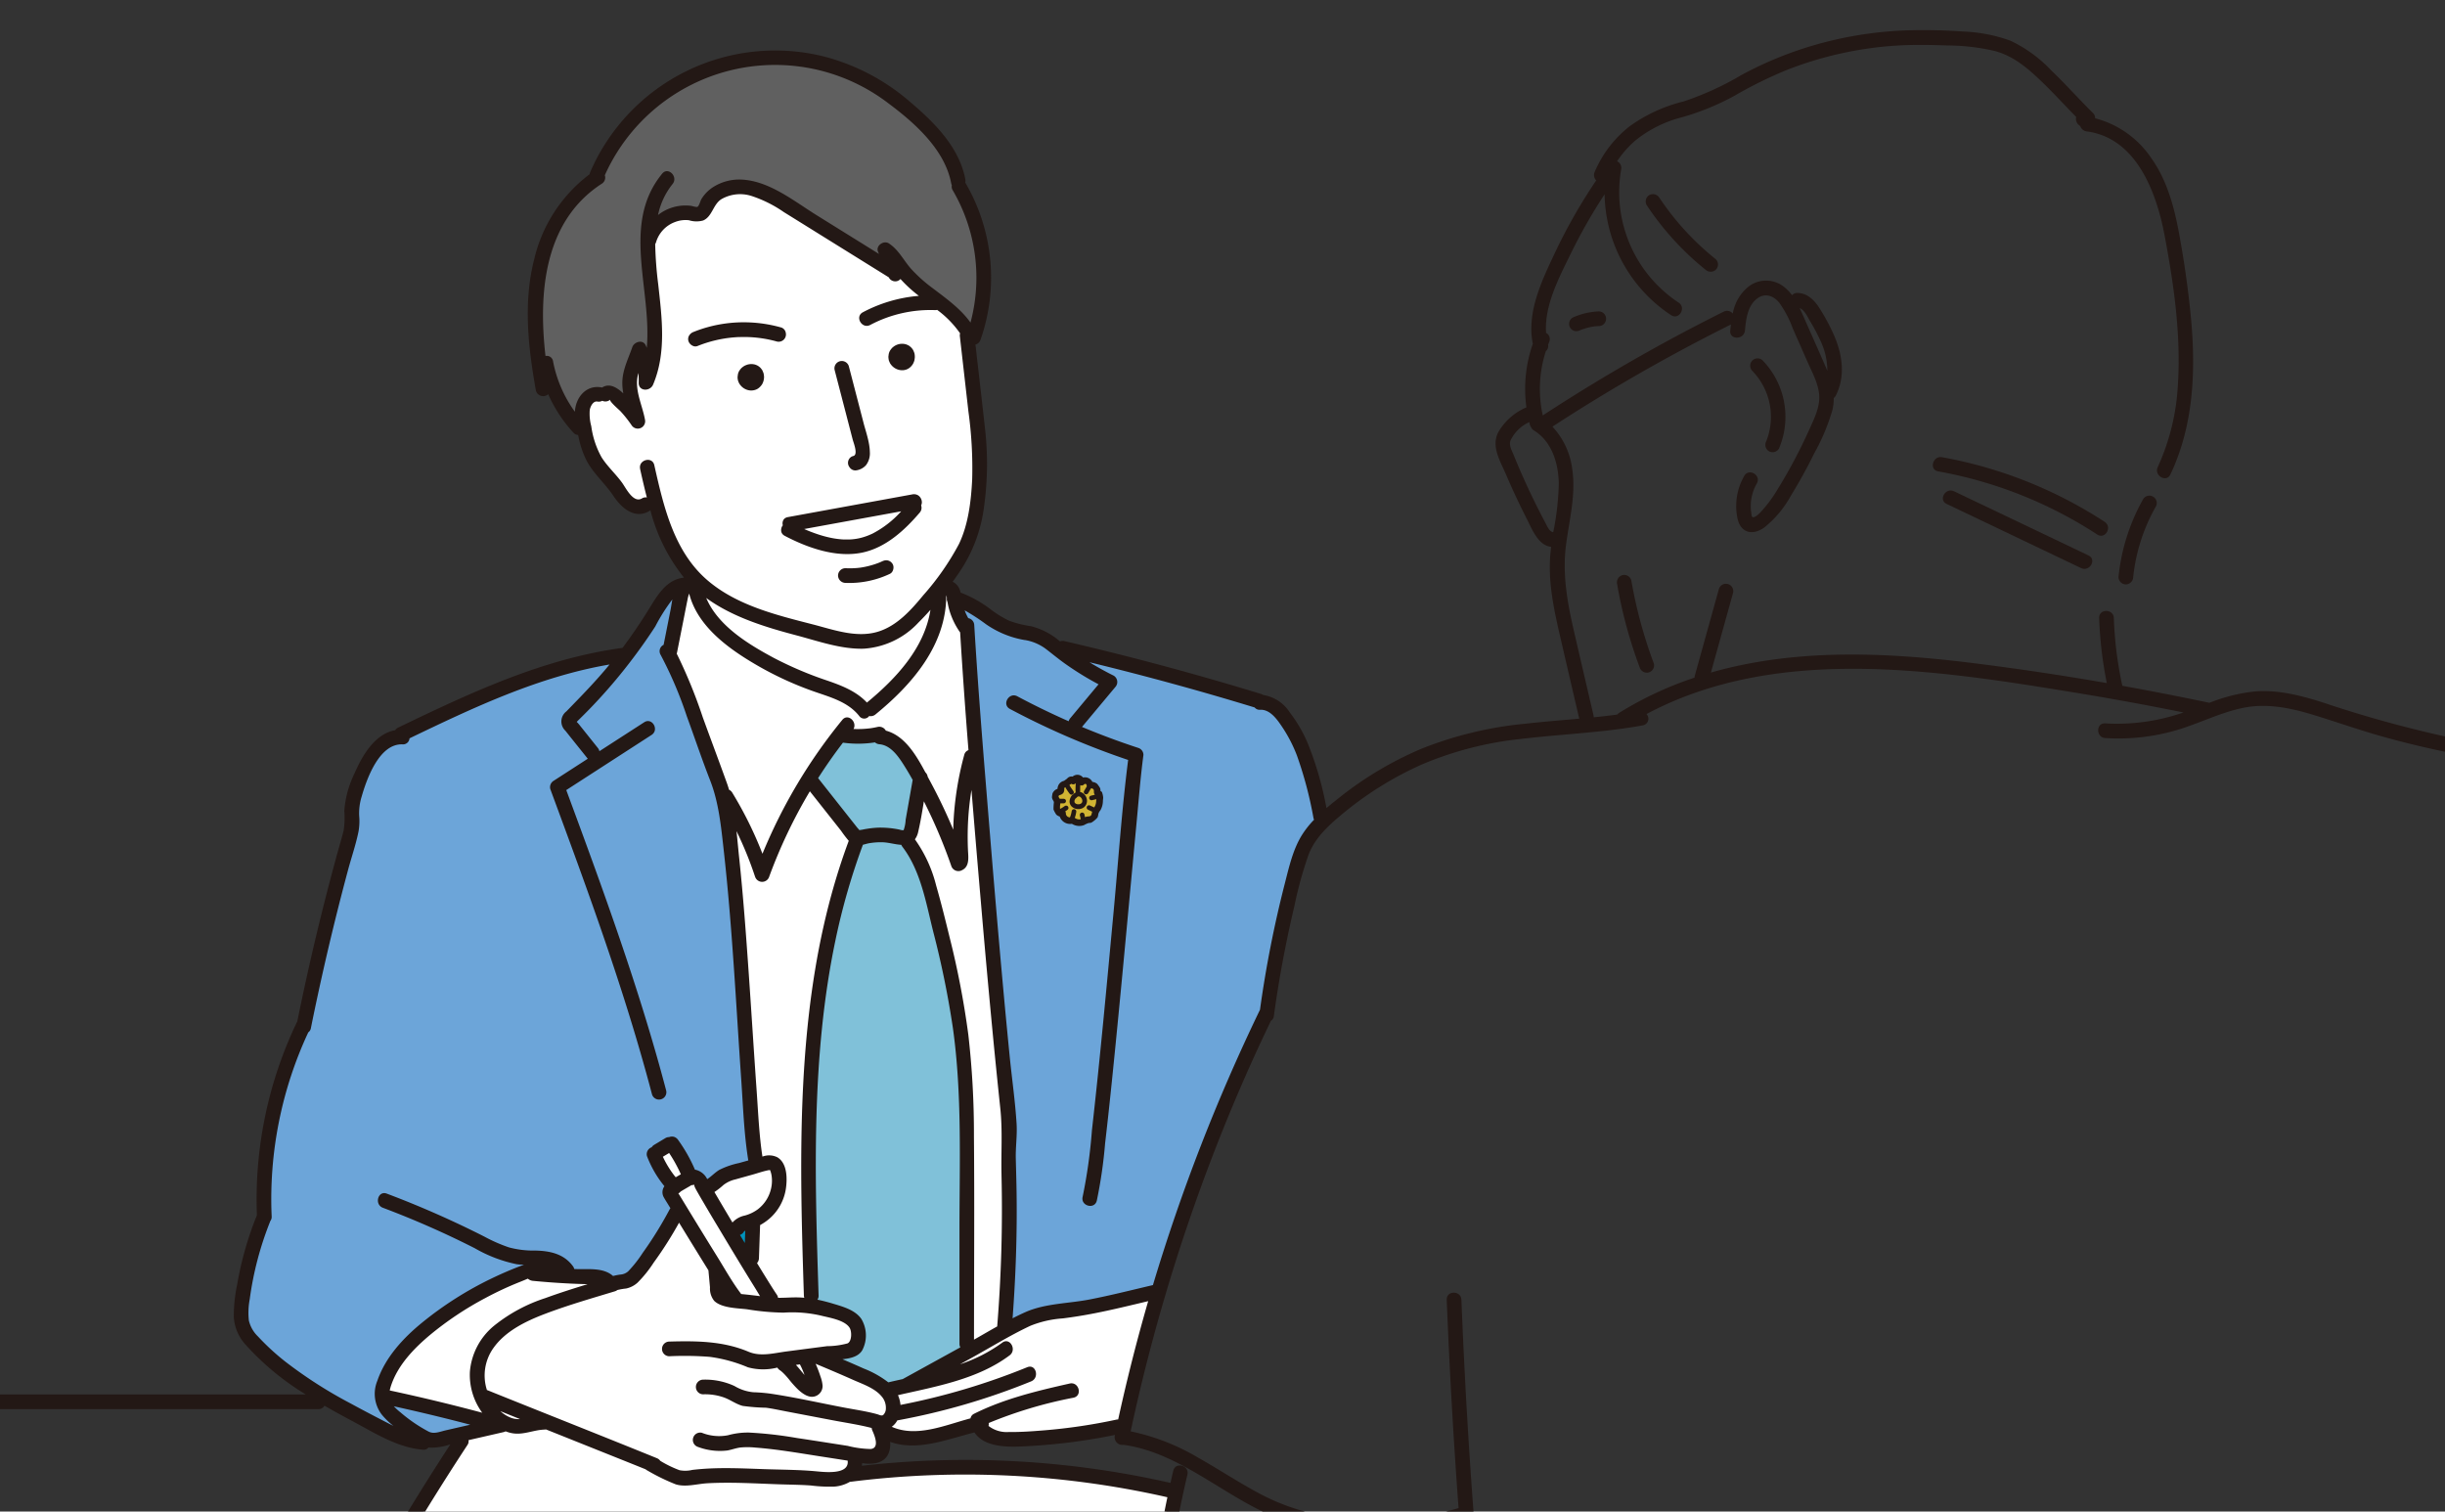 <svg version="1.1" xmlns="http://www.w3.org/2000/svg" xmlns:xlink="http://www.w3.org/1999/xlink" width="406" height="251" viewBox="0 0 406 251"><rect x="0" y="0" width="406" height="251" fill="#333333" stroke="none"/><defs><clipPath id="a"><rect width="406" height="251" transform="translate(119 836)" fill="#fff"/></clipPath><clipPath id="b"><rect width="421.419" height="292.13" fill="none"/></clipPath><clipPath id="c"><rect width="8.527" height="8.502" rx="4" fill="none"/></clipPath></defs><g transform="translate(-119 -836)" clip-path="url(#a)"><g transform="translate(108.581 841.002)"><g transform="translate(0 -0.002)" clip-path="url(#b)"><path d="M1126.218,474.311a2.024,2.024,0,0,1-.545-.1,2.123,2.123,0,0,1-.9-.587,2.427,2.427,0,0,1-.247-.334,2.841,2.841,0,0,1-.162-.375.639.639,0,0,1-.03-.109,2.381,2.381,0,0,1-.05-.419l.043-.181.008-.138a.682.682,0,0,1,.008-.149,1.483,1.483,0,0,1,.213-.493,2.509,2.509,0,0,1,.258-.328,2.282,2.282,0,0,1,.291-.236,2.076,2.076,0,0,1,1.1-.367h.032a2.331,2.331,0,0,1,.5.055.668.668,0,0,1,.1.031,2.379,2.379,0,0,1,.369.161,2.191,2.191,0,0,1,.3.226l.088.086a2.279,2.279,0,0,1,.244.323,1.29,1.29,0,0,1,.078.169l.044.106a1.328,1.328,0,0,1,.073.2,2.583,2.583,0,0,1,.052.339,1.215,1.215,0,0,1,.006.313,2.174,2.174,0,0,1-.1.535,2.922,2.922,0,0,1-.165.375,1.247,1.247,0,0,1-.113.158,1.947,1.947,0,0,1-.512.487,1.494,1.494,0,0,1-.465.2,1.854,1.854,0,0,1-.435.061Z" transform="translate(-991.108 -414.761)" fill="#fff"/><path d="M1337.625,445.96a2.058,2.058,0,0,1-.546-.1,2.129,2.129,0,0,1-.9-.587,2.473,2.473,0,0,1-.247-.335,2.85,2.85,0,0,1-.161-.374.589.589,0,0,1-.029-.107,2.393,2.393,0,0,1-.051-.421c0-.005.042-.177.043-.183l.007-.134a.751.751,0,0,1,.009-.151,1.475,1.475,0,0,1,.212-.493,2.633,2.633,0,0,1,.259-.329,2.43,2.43,0,0,1,.3-.24,2.16,2.16,0,0,1,.535-.264,2.12,2.12,0,0,1,.563-.1h.034a2.288,2.288,0,0,1,.5.055.66.66,0,0,1,.107.031,2.329,2.329,0,0,1,.367.16,2.36,2.36,0,0,1,.312.236l.077.076a2.307,2.307,0,0,1,.244.323,1.289,1.289,0,0,1,.08.173l.045.108a1.33,1.33,0,0,1,.071.19,2.625,2.625,0,0,1,.053.345,1.2,1.2,0,0,1,.006.308,2.177,2.177,0,0,1-.1.534,2.967,2.967,0,0,1-.165.375,1.476,1.476,0,0,1-.114.158,1.953,1.953,0,0,1-.511.486,1.491,1.491,0,0,1-.465.2,1.824,1.824,0,0,1-.436.062Z" transform="translate(-1177.473 -389.769)" fill="#fff"/><path d="M1055.941,415.435a1.02,1.02,0,0,1-.893-.7.981.981,0,0,1,.682-1.158,21.928,21.928,0,0,1,8.239-1.582,22.461,22.461,0,0,1,6.052.828.855.855,0,0,1,.64.995.907.907,0,0,1-.858.844,1.028,1.028,0,0,1-.277-.04,20.491,20.491,0,0,0-5.525-.759,20.872,20.872,0,0,0-7.839,1.533.594.594,0,0,1-.223.042" transform="translate(-930.04 -363.189)" fill="#fff"/><path d="M1263.175,483.732a.956.956,0,0,1-.909-.894.805.805,0,0,1,.643-.93.718.718,0,0,0,.47-.354,3.536,3.536,0,0,0-.257-2.395c-.042-.132-.078-.242-.1-.317l-3.005-11.563a.855.855,0,0,1,.134-.764,1.069,1.069,0,0,1,.834-.391.815.815,0,0,1,.827.651l2.491,9.586c.07.269.158.571.252.9.495,1.708,1.172,4.046.379,5.411a2.235,2.235,0,0,1-1.514,1.032,1.057,1.057,0,0,1-.248.031" transform="translate(-1110.731 -410.909)" fill="#fff"/><path d="M1196.047,662.311a22.62,22.62,0,0,1-10.242-3,.782.782,0,0,1-.438-.528.982.982,0,0,1,.207-.789.286.286,0,0,0,.05-.247.876.876,0,0,1,.078-.69.753.753,0,0,1,.53-.321l20.733-3.785a1.128,1.128,0,0,1,.2-.018.955.955,0,0,1,.828.489.992.992,0,0,1,.073.95.286.286,0,0,0-.019.228.916.916,0,0,1-.185.929c-2.027,2.375-5.2,5.636-9.314,6.523a11.874,11.874,0,0,1-2.5.257Z" transform="translate(-1044.936 -575.589)" fill="#fff"/><path d="M1229.237,672.065l-16.111,2.941a.287.287,0,0,0-.064.544,18.22,18.22,0,0,0,7.2,1.775,9.745,9.745,0,0,0,2.356-.276c2.328-.58,4.514-2.012,6.877-4.505a.287.287,0,0,0-.208-.484.3.3,0,0,0-.052.005" transform="translate(-1069.215 -592.45)" fill="#fff"/><path d="M1266.778,748.8q-.337,0-.675-.016a.963.963,0,0,1-.945-.945.87.87,0,0,1,.26-.627.889.889,0,0,1,.628-.293c.275.012.519.018.763.018.338,0,.676-.011,1.013-.035l.482-.043.22-.025c.267-.037.517-.079.765-.128a14.787,14.787,0,0,0,1.63-.42q.416-.134.823-.292l-.027,0a.694.694,0,0,0,.08-.026l.148-.059c.152-.065.288-.127.424-.19a1.215,1.215,0,0,1,.511-.121.916.916,0,0,1,.794.454.933.933,0,0,1,.076.743.786.786,0,0,1-.393.509,15.488,15.488,0,0,1-6.577,1.492" transform="translate(-1115.291 -657.282)" fill="#fff"/><path d="M1176.961,1772.577h0" transform="translate(-1037.542 -1562.603)" fill="#fff"/><path d="M649.555,1982.176c5.737,0,11.567.28,17.2.55,7.553.362,16.113.773,23.876,3.925a.96.96,0,0,1,.523.486.282.282,0,0,0,.185.153,1,1,0,0,1,.387.207,2.444,2.444,0,0,0,1.632.538,9.676,9.676,0,0,0,3.114-.774c.334-.124.645-.239.915-.321a32.092,32.092,0,0,1,6.494-1.049c8.774-.79,18.159-1.159,29.535-1.159,7.371,0,14.743.152,22.925.336h.007a.286.286,0,0,0,.284-.25c.132-1.021.266-2.043.414-3.062.52-3.582,1.181-7.3,1.968-11.047a.287.287,0,0,0-.216-.339,151.991,151.991,0,0,0-52.718-2.575.779.779,0,0,0-.22.041,5.778,5.778,0,0,1-2.421.757c-.266.023-.532.032-.8.032-.683,0-1.383-.065-2.06-.128-.341-.032-.682-.063-1.023-.088-1.242-.088-2.509-.12-3.733-.152-.553-.014-1.105-.029-1.656-.047-.778-.027-1.556-.058-2.336-.09-2.022-.081-4.113-.165-6.172-.165-1.2,0-2.291.028-3.331.085-.524.029-1.078.108-1.615.183a15.5,15.5,0,0,1-2.115.2,4.683,4.683,0,0,1-1.425-.195,18.783,18.783,0,0,1-3.254-1.528c-.477-.262-.949-.522-1.417-.756a.967.967,0,0,1-.213-.146l-2.981-1.217q-4.362-1.752-8.728-3.494l-4.931-1.972a.29.29,0,0,0-.107-.021.312.312,0,0,0-.061.006.983.983,0,0,1-.195.026,11.916,11.916,0,0,0-2.237.346,10.4,10.4,0,0,1-2.245.329,4.55,4.55,0,0,1-.924-.09,5.67,5.67,0,0,1-.935-.283.291.291,0,0,0-.245.018.94.94,0,0,1-.263.106l-5.829,1.336a.287.287,0,0,0-.217.334.794.794,0,0,1-.138.6c-4.525,6.892-8.98,14.141-13.243,21.548a.287.287,0,0,0,.249.43.265.265,0,0,0,.051,0,99.761,99.761,0,0,1,11.729-1.382c2.671-.159,5.455-.236,8.509-.236" transform="translate(-554.472 -1727.026)" fill="#fff"/><path d="M805.458,1710.54c1.739,0,3.509.064,5.221.126l1.1.04c.8.028,1.6.047,2.408.066,2.017.049,4.1.1,6.132.284l.249.024c.485.046,1.219.117,1.973.117,1.535,0,2.533-.287,3.05-.875a1.64,1.64,0,0,0,.366-1.353.288.288,0,0,0-.24-.246l-6.356-.992c-2.932-.464-5.964-.946-8.976-1.174-.5-.038-1-.07-1.5-.07a8.851,8.851,0,0,0-1.049.057,8.645,8.645,0,0,0-1.26.276c-.3.081-.593.162-.9.217a6.331,6.331,0,0,1-1.15.1,12.844,12.844,0,0,1-3.629-.682.952.952,0,0,1,.191-1.846.993.993,0,0,1,.291.046,10.751,10.751,0,0,0,3.092.591,5.5,5.5,0,0,0,1.4-.177,12.282,12.282,0,0,1,3.13-.443l.241,0a57.278,57.278,0,0,1,7.09.773l.885.133c2.026.3,4.049.619,6.072.937l2.406.376c.341.052.7.126,1.063.2a12.035,12.035,0,0,0,2.359.326c.136,0,.271,0,.4-.017a1.158,1.158,0,0,0,.967-.547c.336-.574.194-1.524-.434-2.9a1.051,1.051,0,0,1-.086-.341.287.287,0,0,0-.213-.254c-1.539-.4-3.133-.683-4.674-.959-.609-.109-1.217-.216-1.822-.332l-7.7-1.469-.865-.17c-.824-.163-1.677-.333-2.526-.45a13.941,13.941,0,0,0-1.644-.091,9.233,9.233,0,0,1-2.188-.2,7.936,7.936,0,0,1-1.7-.74,10.91,10.91,0,0,0-1.386-.652,9.476,9.476,0,0,0-3.28-.545l-.314,0a.84.84,0,0,1-.881-.886.909.909,0,0,1,.9-.978l.323,0a11.252,11.252,0,0,1,4.774,1.035l.5.238a6.408,6.408,0,0,0,2.736.821,27.311,27.311,0,0,1,2.727.219c2.811.415,5.658.991,8.411,1.548,1.286.26,2.571.52,3.855.765.519.1,1.041.191,1.564.282,1.309.229,2.662.467,3.949.826.071.02.144.047.219.074a1.8,1.8,0,0,0,.6.141.725.725,0,0,0,.383-.1,1.706,1.706,0,0,0,.6-1.314,3.115,3.115,0,0,0-.754-2.2,10.1,10.1,0,0,0-4-2.479c-.282-.12-.559-.236-.824-.354-2.069-.922-4.225-1.83-6.126-2.632a.593.593,0,0,1-.093-.05.327.327,0,0,0-.163-.043.288.288,0,0,0-.188.066.281.281,0,0,0-.087.322,22.118,22.118,0,0,1,.826,2.134,5.462,5.462,0,0,1,.328,1.411,1.493,1.493,0,0,1-.99,1.48,1.391,1.391,0,0,1-.484.087,3.558,3.558,0,0,1-2.106-1.121,13.64,13.64,0,0,1-1.262-1.394l-.27-.325c-.256-.306-.517-.609-.8-.891-.152-.152-.308-.3-.472-.439-.005,0-.078-.064-.084-.068l-.188-.133a1.062,1.062,0,0,1-.316-.346.286.286,0,0,0-.245-.136.257.257,0,0,0-.047,0,17.037,17.037,0,0,1-2.736.3,5.729,5.729,0,0,1-2.025-.328,24.792,24.792,0,0,0-6.394-1.749c-1.083-.107-2.231-.156-3.613-.156-1.058,0-2.117.03-3.172.059h0a.832.832,0,0,1-.881-.882.913.913,0,0,1,.9-.983c.892-.025,1.782-.043,2.669-.043a26.319,26.319,0,0,1,10.39,1.708,6.172,6.172,0,0,0,2.445.457,17.754,17.754,0,0,0,2.807-.3c.4-.065.808-.13,1.21-.183l6.723-.876c.305-.04.659-.059,1.029-.079a7.258,7.258,0,0,0,2.464-.409,1.3,1.3,0,0,0,.648-.858,3.015,3.015,0,0,0-.18-2.139c-.746-1.193-2.743-1.648-4.2-1.98-.257-.058-.495-.113-.7-.166a18.711,18.711,0,0,0-4.793-.541c-.5,0-1,.012-1.507.031q-.25.009-.5.009a30.176,30.176,0,0,1-4.035-.368c-.5-.068-1-.136-1.5-.195-.277-.033-.583-.06-.905-.089-1.523-.134-3.419-.3-4.378-1.224a2.664,2.664,0,0,1-.6-1.827l-.282-3.081a.287.287,0,0,0-.042-.125q-2.258-3.617-4.482-7.258l-.4-.649a.287.287,0,0,0-.245-.136h-.006a.285.285,0,0,0-.244.148,62.922,62.922,0,0,1-4.194,6.61c-.162.222-.324.451-.488.683a14.775,14.775,0,0,1-2.141,2.593,3.793,3.793,0,0,1-1.772.909c-.164.032-.335.054-.508.076a4.577,4.577,0,0,0-1.034.214,1.376,1.376,0,0,1-.356.182l-1.8.544c-3.2.965-6.516,1.963-9.694,3.164-3.014,1.14-6.745,2.839-8.862,5.886a8.121,8.121,0,0,0-1.046,7.179.29.29,0,0,0,.19.187l.111.032q1.6.65,3.21,1.292l.913.366q4.129,1.658,8.262,3.305,7.842,3.132,15.67,6.3a1,1,0,0,1,.438.341.285.285,0,0,0,.093.084l.361.2a15.931,15.931,0,0,0,2.893,1.379,2.7,2.7,0,0,0,.818.117,7.006,7.006,0,0,0,1.015-.1c.14-.02.279-.04.418-.057.8-.095,1.626-.166,2.461-.211.952-.053,1.955-.079,3.066-.079" transform="translate(-674.5 -1471.471)" fill="#fff"/><path d="M638.111,1926.8a.286.286,0,0,0-.215.476,9.687,9.687,0,0,0,1.122,1.041,25.639,25.639,0,0,0,4.745,3.229,2.154,2.154,0,0,0,.966.214,5.575,5.575,0,0,0,1.458-.267c.186-.051.371-.1.555-.145l4.032-.925a.321.321,0,0,0,.252-.281.271.271,0,0,0-.184-.288c-4.1-1.078-8.362-2.1-12.67-3.048a.336.336,0,0,0-.061-.006" transform="translate(-562.269 -1698.56)" fill="#6ca5d9"/><path d="M1365.829,1793.506a.97.97,0,0,1,.929.913.785.785,0,0,1-.643.906,72.6,72.6,0,0,0-14.15,4.237.286.286,0,0,0-.166.3.961.961,0,0,1-.017.353.286.286,0,0,0,.076.273,5.016,5.016,0,0,0,3.542,1.109l.46,0c1.785,0,3.578-.131,5.412-.279a93.778,93.778,0,0,0,12.077-1.787,1.006,1.006,0,0,1,.22-.021.336.336,0,0,0,.32-.225c1.09-4.976,2.153-9.4,3.251-13.51.547-2.048,1.124-4.087,1.714-6.123a.287.287,0,0,0-.276-.366.246.246,0,0,0-.066.008l-1.162.277c-2.526.6-5.139,1.228-7.729,1.734-1.757.344-3.531.629-5.269.85l-.332.041a16.761,16.761,0,0,0-5.156,1.219c-2.365,1.113-4.687,2.443-6.934,3.729-1.032.592-2.063,1.182-3.1,1.752l-1.642.9a.286.286,0,0,0,.138.537.288.288,0,0,0,.094-.016,25.668,25.668,0,0,0,7.086-3.625.793.793,0,0,1,.472-.179.881.881,0,0,1,.757.662,1.013,1.013,0,0,1-.343,1.163c-4.675,3.513-10.643,4.835-16.415,6.114q-1.019.225-2.025.452a.287.287,0,0,0-.2.393,4.965,4.965,0,0,1,.386,1.525.286.286,0,0,0,.286.261.252.252,0,0,0,.054,0,113.07,113.07,0,0,0,21.114-6.271.9.9,0,0,1,.34-.074.773.773,0,0,1,.7.7,1.036,1.036,0,0,1-.608,1.194,112.381,112.381,0,0,1-22.155,6.465.368.368,0,0,0-.226.145,2.887,2.887,0,0,1-.82.961.287.287,0,0,0,.049.5,9.069,9.069,0,0,0,3.736.743,25.682,25.682,0,0,0,7.2-1.448c.79-.238,1.57-.473,2.335-.676a.289.289,0,0,0,.206-.213.766.766,0,0,1,.386-.548c4.828-2.42,10.037-3.706,15.856-5.021a1.1,1.1,0,0,1,.236-.028" transform="translate(-1177.482 -1568.515)" fill="#fff"/><path d="M459.411,819.855c-3.6,0-5.743,4.812-6.9,8.848a9.551,9.551,0,0,0-.43,3.314,9.415,9.415,0,0,1-.11,2.564c-.283,1.385-.7,2.785-1.1,4.137-.218.739-.436,1.477-.635,2.215-2.306,8.573-4.383,17.414-6.173,26.278a.789.789,0,0,1-.3.506.291.291,0,0,0-.093.112,65.954,65.954,0,0,0-6.121,30.718.83.83,0,0,1-.149.545,54.233,54.233,0,0,0-3.489,13.144l-.038.287a11.115,11.115,0,0,0-.109,3.316,5.612,5.612,0,0,0,1.586,2.82,39.673,39.673,0,0,0,4.617,4.245,75.257,75.257,0,0,0,10.892,6.967c1.78.972,3.579,1.912,5.381,2.846.559.291,1.123.58,1.693.855a.279.279,0,0,0,.124.029.287.287,0,0,0,.178-.512,11.587,11.587,0,0,1-1.891-1.824,5.43,5.43,0,0,1-.7-5.333c1.147-3.331,3.573-6.469,7.414-9.593a57.829,57.829,0,0,1,11.42-7.243c1.808-.87,3.614-1.634,5.366-2.27a.287.287,0,0,0-.092-.556,9.767,9.767,0,0,1-1.187-.081,22.65,22.65,0,0,1-6.761-2.569l-.129-.066a152.837,152.837,0,0,0-15.278-6.725.984.984,0,0,1-.62-1.145.807.807,0,0,1,.738-.733.93.93,0,0,1,.328.065,162.149,162.149,0,0,1,16.2,7.149,26.585,26.585,0,0,0,4.081,1.786,15.925,15.925,0,0,0,4.484.544c1.99.047,4.471.37,6.014,2.488a.9.9,0,0,1,.159.344.287.287,0,0,0,.27.228l.247.013c.263.011.535.014.813.014l.975,0a6.281,6.281,0,0,1,4.181,1.026.419.419,0,0,0,.263.126.155.155,0,0,0,.048-.007,9.247,9.247,0,0,1,1.186-.24,2.459,2.459,0,0,0,1.439-.6,15.7,15.7,0,0,0,2.034-2.514l.413-.584a63.779,63.779,0,0,0,4.495-7.252,1,1,0,0,1,.112-.168.287.287,0,0,0,.023-.331L503.658,896c-.143-.229-.285-.459-.416-.695a1.413,1.413,0,0,1,.048-1.617.288.288,0,0,0-.012-.346l-.08-.1c-.166-.2-.332-.41-.49-.621a17.546,17.546,0,0,1-2.29-4.2.669.669,0,0,1,.024-.531,1.136,1.136,0,0,1,.607-.571.283.283,0,0,0,.137-.11.969.969,0,0,1,.3-.308l1.882-1.129a.847.847,0,0,1,.448-.1.449.449,0,0,0,.136-.021,1.108,1.108,0,0,1,.4-.081.7.7,0,0,1,.188.024,1.036,1.036,0,0,1,.573.452,25.342,25.342,0,0,1,2.732,4.853.285.285,0,0,0,.24.171,2.661,2.661,0,0,1,1.8,1.415.286.286,0,0,0,.18.132.3.3,0,0,0,.066.007.285.285,0,0,0,.154-.044,9.768,9.768,0,0,0,.984-.749,8.21,8.21,0,0,1,1.053-.784,10.166,10.166,0,0,1,2.562-.929l.6-.16,1.576-.44a.287.287,0,0,0,.206-.323c-.554-3.4-.771-6.93-.982-10.345-.059-.962-.118-1.922-.184-2.877q-.331-4.785-.629-9.575c-.605-9.456-1.231-19.234-2.3-28.808l-.072-.642a42.642,42.642,0,0,0-2.193-10.923c-.873-2.227-1.687-4.523-2.474-6.743-.462-1.3-.924-2.605-1.4-3.9l-.287-.786a60.731,60.731,0,0,0-4.081-9.461.853.853,0,0,1-.1-.673,1,1,0,0,1,.495-.587.285.285,0,0,0,.144-.2l1.131-5.707c.062-.312.117-.642.174-.98.046-.277.094-.56.147-.842a.287.287,0,0,0-.492-.247,16.459,16.459,0,0,0-2.11,3.208c-.27.49-.518.94-.751,1.3-1.514,2.334-3.2,4.685-5.026,6.986a88.539,88.539,0,0,1-5.914,6.74q-.782.8-1.583,1.587l-.321.312-.168.179a.293.293,0,0,0-.082.221.289.289,0,0,0,.108.208,4.192,4.192,0,0,1,.5.576l2.962,3.708a1,1,0,0,1,.2.417.287.287,0,0,0,.436.181l7.435-4.806a.868.868,0,0,1,.473-.154.932.932,0,0,1,.834.719.91.91,0,0,1-.388,1.057L486.6,827.5a.288.288,0,0,0-.114.341c5.63,15.23,12.012,32.494,16.584,49.868a.85.85,0,0,1-.131.762,1.066,1.066,0,0,1-.834.391.818.818,0,0,1-.831-.651c-4.585-17.421-10.847-34.359-16.9-50.74a.962.962,0,0,1,.447-1.036l5.67-3.665a.287.287,0,0,0,.058-.433l-1.273-1.578q-1.222-1.525-2.437-3.054a1.83,1.83,0,0,1,.139-2.829l.189-.195c2.36-2.423,4.8-4.929,6.994-7.612a.286.286,0,0,0-.222-.468.255.255,0,0,0-.048,0c-12.009,2.041-23.315,7.482-33.289,12.283a.289.289,0,0,0-.16.223.794.794,0,0,1-.817.744Z" transform="translate(-382.303 -701.543)" fill="#6ca5d9"/><path d="M787.4,1933.441a.287.287,0,0,0-.192.5,5.741,5.741,0,0,0,2.024,1.217,3.828,3.828,0,0,0,1.221.185q.123,0,.246-.006a.287.287,0,0,0,.094-.552l-3.286-1.323a.294.294,0,0,0-.108-.021" transform="translate(-693.877 -1704.412)" fill="#fff"/><path d="M655.293,1747.775a.29.29,0,0,0-.108.021s-.991.409-1.209.495a55.86,55.86,0,0,0-5.829,2.706,54.4,54.4,0,0,0-9.31,6.21c-2.172,1.82-5.208,4.67-6.491,8.38a7.444,7.444,0,0,0-.273.981.287.287,0,0,0,.221.337c5.059,1.087,10.227,2.334,15.36,3.707a.272.272,0,0,0,.074.01.287.287,0,0,0,.231-.457,10.388,10.388,0,0,1-2-6.661,10.772,10.772,0,0,1,3.9-7.394,26.438,26.438,0,0,1,8.455-4.556c2.383-.868,4.777-1.62,7.009-2.3a.287.287,0,0,0-.077-.561c-.912-.022-1.824-.049-2.735-.092-2.065-.095-4.193-.249-6.326-.456a1.166,1.166,0,0,1-.687-.289.286.286,0,0,0-.2-.077" transform="translate(-557.194 -1540.739)" fill="#fff"/><path d="M1240.28,1136.026a11.672,11.672,0,0,0-2,.165c-.233.04-.474.1-.717.169l-.352.091a.288.288,0,0,0-.2.189,111.3,111.3,0,0,0-4.584,15.985c-4.047,19.37-3.407,39.493-2.787,58.952a.851.851,0,0,1-.147.539.286.286,0,0,0,.175.448c.882.179,1.751.4,2.584.647l.252.075c1.557.466,3.322.995,4.273,2.317a5.051,5.051,0,0,1,.174,4.886c-.575.995-1.827,1.252-3.095,1.381a.287.287,0,0,0-.084.549c1.171.5,2.338,1.008,3.5,1.53l.219.1a15.473,15.473,0,0,1,3.827,2.168.286.286,0,0,0,.187.069.3.3,0,0,0,.066-.007q1.177-.277,2.381-.539l9.659-5.308a.287.287,0,0,0,.113-.39.877.877,0,0,1-.119-.442l0-19.067c0-2.023.015-4.052.031-6.084.068-9.012.138-18.329-1.134-27.378a150.98,150.98,0,0,0-3.266-15.985c-.185-.738-.363-1.492-.542-2.251-.989-4.193-2.012-8.53-4.623-11.94a.92.92,0,0,1-.139-.264.287.287,0,0,0-.256-.194,12.006,12.006,0,0,1-1.447-.2,11.089,11.089,0,0,0-1.759-.213Z" transform="translate(-1083.574 -1001.456)" fill="#80c1d9"/><path d="M1201.306,1868a.287.287,0,0,0-.171.481l.152.158c.1.1.193.2.282.3l.3.36c.232.277.464.553.7.824a.287.287,0,0,0,.484-.29l-.249-.641c-.128-.331-.285-.648-.44-.958l-.063-.126a.331.331,0,0,0-.279-.2c-.009,0-.723.093-.723.093" transform="translate(-1058.784 -1646.641)" fill="#fff"/><path d="M1369.958,1064.47a.287.287,0,0,0-.239.238c-.262,1.639-.55,3.382-.946,5.084a2.866,2.866,0,0,1-.488,1.083.286.286,0,0,0-.006.337,22.694,22.694,0,0,1,3.486,7.57c.811,2.815,1.528,5.707,2.252,8.671a141.088,141.088,0,0,1,3.081,16.037,144.486,144.486,0,0,1,.934,16.777c.068,7.922.048,15.978.029,23.77q-.013,5.043-.018,10.086a.286.286,0,0,0,.287.286.282.282,0,0,0,.142-.037l1.007-.575c.941-.539,1.886-1.079,2.835-1.611a.284.284,0,0,0,.145-.227,241.516,241.516,0,0,0,.723-25.168c-.032-1.309-.016-2.64,0-3.927a61.48,61.48,0,0,0-.2-7.146q-.612-5.765-1.171-11.536c-.676-6.962-1.352-14.435-2.065-22.848q-.786-9.26-1.547-18.526a.287.287,0,0,0-.274-.263h-.012a.286.286,0,0,0-.282.24,47.541,47.541,0,0,0-.559,5.01c-.094,1.666-.1,3.359-.032,5.031l.023.407c.067,1.091.137,2.218-.848,2.678a1.187,1.187,0,0,1-.5.12.938.938,0,0,1-.894-.682,87.06,87.06,0,0,0-4.559-10.724.286.286,0,0,0-.256-.157.318.318,0,0,0-.044,0" transform="translate(-1206.15 -936.679)" fill="#fff"/><path d="M1438.266,810.829a.283.283,0,0,0-.189.071.286.286,0,0,0-.081.312l.058.164.147.361c.125.277.267.544.412.81a.287.287,0,0,0,.189.141.933.933,0,0,1,.761.873c.545,9.032,1.259,18.134,1.885,25.845,1.375,16.941,2.542,31.064,3.991,45.693.133,1.343.29,2.688.446,4.035.275,2.371.559,4.822.709,7.229a26.363,26.363,0,0,1-.054,3.135c-.05.865-.1,1.76-.078,2.646l.04,1.524c.035,1.332.069,2.664.09,4,.1,6.67-.129,13.733-.677,20.992a.287.287,0,0,0,.126.261.291.291,0,0,0,.159.048.277.277,0,0,0,.13-.032c.695-.355,1.391-.7,2.1-1.02a24.768,24.768,0,0,1,7.08-1.577c1.16-.142,2.358-.29,3.5-.51,2.682-.517,5.38-1.162,7.99-1.785.867-.207,1.734-.415,2.6-.617a.289.289,0,0,0,.209-.2,309.9,309.9,0,0,1,17.747-45.687,192.875,192.875,0,0,1,4.135-21l.2-.794a25.082,25.082,0,0,1,2.619-7.2,15.189,15.189,0,0,1,1.962-2.48.286.286,0,0,0,.052-.322,1.019,1.019,0,0,1-.079-.23,65.59,65.59,0,0,0-2.759-10.413,24.137,24.137,0,0,0-2.447-4.747c-.808-1.205-2.03-3.028-3.814-3.028l-.13,0a.787.787,0,0,1-.665-.271.3.3,0,0,0-.138-.093c-8.87-2.709-18.085-5.228-27.39-7.486a.256.256,0,0,0-.067-.008.287.287,0,0,0-.149.531c1.316.8,2.656,1.545,3.983,2.206a.728.728,0,0,1,.406.526,1.165,1.165,0,0,1-.253.948l-5.5,6.591a.287.287,0,0,0,.11.448c3.181,1.329,6.316,2.5,9.321,3.489.327.108.752.468.7.865-.379,2.884-.646,5.831-.9,8.68q-.12,1.332-.244,2.661-.547,5.787-1.083,11.574c-.763,8.2-1.552,16.675-2.378,25.007-.5,5.039-1.088,10.892-1.756,16.589-.076.643-.146,1.291-.216,1.941a57.879,57.879,0,0,1-1.156,7.538.8.8,0,0,1-.812.651,1.078,1.078,0,0,1-.837-.393.868.868,0,0,1-.144-.769,62.94,62.94,0,0,0,1.291-8.654c.083-.807.165-1.612.255-2.413,1.243-11.018,2.287-22.242,3.3-33.1l.3-3.22c.234-2.51.45-5.026.665-7.542.5-5.8,1.01-11.8,1.757-17.652a.287.287,0,0,0-.193-.308,130.315,130.315,0,0,1-19.6-8.439.781.781,0,0,1-.429-.925,1.03,1.03,0,0,1,.937-.794.958.958,0,0,1,.451.121c2.644,1.41,5.44,2.76,8.55,4.13a.292.292,0,0,0,.237,0,.289.289,0,0,0,.154-.181,1.009,1.009,0,0,1,.2-.37l4.708-5.638a.286.286,0,0,0-.086-.437,50.079,50.079,0,0,1-5.622-3.466c-.683-.489-1.341-1.008-2-1.526-.351-.277-.7-.553-1.056-.825a8.257,8.257,0,0,0-3.671-1.567,15.6,15.6,0,0,1-6.3-2.571l-.721-.5a24.8,24.8,0,0,0-2.857-1.819.281.281,0,0,0-.131-.032" transform="translate(-1267.641 -714.781)" fill="#6ca5d9"/><path d="M1124.675,1148.556a.293.293,0,0,0,.048.082.956.956,0,0,1,.221.485.286.286,0,0,0,.279.245l.269,0c.463,0,.924-.018,1.388-.036.368-.014.738-.029,1.111-.034h.18c.467,0,.933.023,1.4.064h.025a.286.286,0,0,0,.271-.379.989.989,0,0,1-.059-.3c-.184-5.775-.354-11.419-.417-16.983-.2-17.91.574-38.851,7.839-58.376a.34.34,0,0,0-.047-.332,9.331,9.331,0,0,1-.855-1.085c-.149-.209-.291-.409-.432-.586l-5.146-6.511a.285.285,0,0,0-.225-.109h-.019a.289.289,0,0,0-.228.139,84.624,84.624,0,0,0-6.784,14.2,1,1,0,0,1-.932.679.908.908,0,0,1-.877-.67,61.4,61.4,0,0,0-3.091-7.541.286.286,0,0,0-.258-.161.276.276,0,0,0-.079.011.287.287,0,0,0-.206.306c.083.777.159,1.551.233,2.317.066.682.131,1.356.2,2.019.681,6.415,1.142,12.765,1.594,19.246q.309,4.454.6,8.909.342,5.193.7,10.384c.054.757.1,1.529.154,2.309.193,2.98.393,6.062.827,8.821a.286.286,0,0,0,.283.242.308.308,0,0,0,.073-.009,4.837,4.837,0,0,1,1.2-.194,2,2,0,0,1,1.052.276c1.685,1,1.445,3.84,1.264,5.014a7.884,7.884,0,0,1-2.653,4.739,8.58,8.58,0,0,1-1.468.982.286.286,0,0,0-.149.242l-.193,5.536a.951.951,0,0,1-.246.609.286.286,0,0,0-.03.339l.446.732c.423.695.845,1.389,1.274,2.079.391.628.733,1.176,1.083,1.719l.377.573" transform="translate(-985.609 -938.583)" fill="#fff"/><path d="M1039.187,1614.475a.934.934,0,0,1-.367.076.38.38,0,0,0-.2.058c-.012.01-.068.062-.078.073l-1.639.965a.285.285,0,0,0-.078.066.915.915,0,0,1-.278.233.245.245,0,0,0-.173.168.28.28,0,0,0,.052.254c.108.16.164.243.206.312l1,1.642q2.61,4.283,5.252,8.545c.329.531.654,1.07.98,1.61a52.862,52.862,0,0,0,2.914,4.485c.046.077.181.223.271.233l1.465.157s1.706.2,1.717.2a.287.287,0,0,0,.243-.439c-.161-.258-.318-.518-.475-.777-.137-.227-.273-.453-.41-.675-2.143-3.447-4.205-6.878-6.116-10.073q-1.326-2.217-2.636-4.444l-.064-.11c-.249-.426-.5-.851-.739-1.281l-.058-.1c-.058-.1-.116-.206-.17-.31l-.053-.106a2.193,2.193,0,0,1-.115-.243l-.023-.087a1.278,1.278,0,0,0,.175-.116.287.287,0,0,0-.353-.453,1.125,1.125,0,0,1-.132.085.262.262,0,0,0-.053.039.275.275,0,0,0-.062.019" transform="translate(-913.595 -1423.051)" fill="#fff"/><path d="M1123.966,1680.549a.287.287,0,0,0-.107.021.723.723,0,0,0-.37.281.869.869,0,0,1-.49.4.286.286,0,0,0-.161.422l.811,1.343a.284.284,0,0,0,.245.138.313.313,0,0,0,.073-.009.288.288,0,0,0,.214-.268l.071-2.031a.287.287,0,0,0-.286-.3" transform="translate(-989.795 -1481.476)" fill="#0093bd"/><path d="M1096.242,1595.482a18.759,18.759,0,0,0-1.872.5c-.29.089-.579.177-.867.257l-2.769.774a5.344,5.344,0,0,0-2.1.985l-.24.2a9.965,9.965,0,0,1-1.23.938.287.287,0,0,0-.1.389q1.486,2.555,3.009,5.087a.287.287,0,0,0,.226.139h.02a.288.288,0,0,0,.223-.106,3.452,3.452,0,0,1,1.868-1.075,6.74,6.74,0,0,0,2.278-1.089,6.275,6.275,0,0,0,2.322-3.676,5.95,5.95,0,0,0,.054-2.328,4.507,4.507,0,0,0-.24-.819.521.521,0,0,0-.083-.121.3.3,0,0,0-.215-.091c-.017,0-.257.025-.291.031" transform="translate(-958.265 -1406.459)" fill="#fff"/><path d="M1016.271,1571.608a.285.285,0,0,0-.148.041l-1.035.621a.286.286,0,0,0-.109.374c.15.322.3.624.465.922a17,17,0,0,0,1.045,1.679q.153.218.312.43c.05.07.091.12.131.168l.159.193a.485.485,0,0,0,.326.158.185.185,0,0,0,.1-.024l.854-.5a.287.287,0,0,0,.117-.366l-.081-.181c-.1-.221-.206-.443-.315-.664q-.306-.619-.647-1.222c-.29-.515-.606-1.014-.933-1.506a.288.288,0,0,0-.239-.127" transform="translate(-894.721 -1385.44)" fill="#fff"/><path d="M1036.406,787.607a.287.287,0,0,0-.265.176,5.975,5.975,0,0,0-.305,1.1c-.13.627-.253,1.256-.376,1.885l-1.346,6.8a.707.707,0,0,1-.052.154.288.288,0,0,0,.007.255,74.368,74.368,0,0,1,3.947,9.515l.384,1.06q.876,2.409,1.769,4.814c.748,2.023,1.5,4.047,2.225,6.075.128.359.238.726.348,1.094a.284.284,0,0,0,.16.181.9.9,0,0,1,.406.368,63.627,63.627,0,0,1,4.994,10.12.286.286,0,0,0,.265.183h0a.287.287,0,0,0,.265-.178,87.318,87.318,0,0,1,13.214-22.175.735.735,0,0,1,.571-.309,1.048,1.048,0,0,1,.821,1.5.286.286,0,0,0,.251.424c.245.012.5.018.75.018q.326,0,.651-.013c.456-.018.909-.059,1.361-.112l.167-.022.389-.064c.241-.043.479-.092.717-.143a1.053,1.053,0,0,1,.232-.027.935.935,0,0,1,.827.5.289.289,0,0,0,.177.136c2.988.785,4.8,3.779,6.408,6.777a1.115,1.115,0,0,1,.345.615l.461.894a87.906,87.906,0,0,1,3.819,8.051.288.288,0,0,0,.265.176.238.238,0,0,0,.053-.005.286.286,0,0,0,.233-.276c.03-1.337.1-2.542.21-3.682a52.583,52.583,0,0,1,1.6-8.729.815.815,0,0,1,.522-.593.287.287,0,0,0,.189-.292c-.564-7.213-1.017-13.606-1.384-19.548a.286.286,0,0,0-.067-.168l-.072-.085a12.122,12.122,0,0,1-1.654-3.45,11.487,11.487,0,0,1-.3-1.345,1.075,1.075,0,0,1-.119-.621,1.03,1.03,0,0,0-.012-.15c-.006-.039-.012-.077-.019-.115a.3.3,0,0,0,.184-.308.279.279,0,0,0-.272-.249l-.177.005a.345.345,0,0,0-.187.058.288.288,0,0,0-.186.269c0,6.778-3.807,13.18-11.643,19.575a.943.943,0,0,1-.609.225,1.041,1.041,0,0,1-.2-.021.3.3,0,0,0-.058-.006.284.284,0,0,0-.215.1.893.893,0,0,1-.646.334.709.709,0,0,1-.558-.311c-1.7-2.149-4.225-3.007-6.672-3.837-.4-.134-.791-.269-1.181-.407a55.379,55.379,0,0,1-9.219-4.264c-4.438-2.58-9.711-6.243-11.115-11.715a.286.286,0,0,0-.257-.215h-.021" transform="translate(-911.546 -694.309)" fill="#fff"/><path d="M1243,1010.639a15.763,15.763,0,0,1,3.1.339c.045.009.092.022.141.036a1.526,1.526,0,0,0,.4.071c.021,0,.129-.011.149-.015a.286.286,0,0,0,.285-.255,3.6,3.6,0,0,0,.275-1.254c.017-.171.033-.335.058-.475l1.163-6.593a.286.286,0,0,0-.033-.19c-.636-1.136-1.186-2.053-1.729-2.885-.974-1.492-2.212-3.038-4.011-3.189a.949.949,0,0,1-.578-.25.283.283,0,0,0-.2-.077l-.044,0a18.06,18.06,0,0,1-2.8.219,18.438,18.438,0,0,1-2.426-.163l-.038,0a.287.287,0,0,0-.228.112c-1.471,1.919-2.869,3.912-4.153,5.923a.286.286,0,0,0,.028.345l6.482,8.19c.015.019.051.059.1.11a3.486,3.486,0,0,1,.256.3.289.289,0,0,0,.312.115,2.986,2.986,0,0,1,.322-.054c.075-.01.137-.019.169-.027.316-.068.634-.122.954-.17a14.832,14.832,0,0,1,1.606-.156c.145,0,.289-.008.434-.008" transform="translate(-1086.321 -877.931)" fill="#80c1d9"/><path d="M1075.928,793.732a.287.287,0,0,0-.264.4c1.934,4.561,6.815,7.655,11.335,10.081a60.237,60.237,0,0,0,9.028,3.824c2.176.753,4.641,1.71,6.349,3.543a.288.288,0,0,0,.392.026c4.053-3.345,9.567-8.6,10.654-15.585a.288.288,0,0,0-.162-.3.293.293,0,0,0-.122-.027.286.286,0,0,0-.215.1c-.684.774-1.323,1.453-1.953,2.074-2.8,2.758-5.8,4.2-8.937,4.282-.129,0-.258.005-.387.005a31.986,31.986,0,0,1-8.532-1.615c-.73-.207-1.454-.412-2.169-.6-4.851-1.281-10.4-2.918-14.848-6.145a.287.287,0,0,0-.169-.055" transform="translate(-948.225 -699.709)" fill="#fff"/><path d="M921.868,272.378a.771.771,0,0,1,.79.65c1.54,6.843,3.285,14.6,9.153,19.472,4.76,3.953,10.9,5.53,16.842,7.054l.509.13c.519.133,1.044.279,1.576.425a25.03,25.03,0,0,0,6.539,1.2,9.768,9.768,0,0,0,2.828-.391c3.234-.961,5.592-3.578,7.731-6.177a44.2,44.2,0,0,0,5.938-8.527c1.67-3.459,2.072-7.626,2.235-10.87a68.658,68.658,0,0,0-.627-11.32l-1.421-12.483a.874.874,0,0,1,.029-.364.287.287,0,0,0-.033-.241,17.076,17.076,0,0,0-3.883-3.981.285.285,0,0,0-.248-.053.97.97,0,0,1-.249.034c-.278-.009-.526-.013-.774-.013a21.692,21.692,0,0,0-10.139,2.506.959.959,0,0,1-.452.121,1.03,1.03,0,0,1-.937-.8.779.779,0,0,1,.428-.923,23.518,23.518,0,0,1,9.2-2.687.287.287,0,0,0,.155-.511,22.423,22.423,0,0,1-2.963-2.7.392.392,0,0,0-.238-.131h-.039a.278.278,0,0,0-.2.056.958.958,0,0,1-.427.275.939.939,0,0,1-.249.035.97.97,0,0,1-.818-.535.284.284,0,0,0-.1-.1l-17.62-10.951a20.2,20.2,0,0,0-5.28-2.6,7.952,7.952,0,0,0-2.06-.281,5.775,5.775,0,0,0-3.168.88,4.741,4.741,0,0,0-1.457,1.808,3.44,3.44,0,0,1-1.5,1.69,1.789,1.789,0,0,1-.73.146,4.928,4.928,0,0,1-.881-.11c-.2-.036-.395-.073-.6-.1a4.678,4.678,0,0,0-.583-.036,5.312,5.312,0,0,0-1.857.345,5.4,5.4,0,0,0-3.328,3.529,1.033,1.033,0,0,1-.113.247.288.288,0,0,0-.042.15,63.6,63.6,0,0,0,.5,6.712l.081.726c.591,5.3,1.2,10.774-.906,15.789a1.125,1.125,0,0,1-1.031.665.823.823,0,0,1-.6-.229.85.85,0,0,1-.211-.642,12.848,12.848,0,0,0-.065-1.6.287.287,0,0,0-.263-.258h-.022a.287.287,0,0,0-.278.216,6.787,6.787,0,0,0-.221,1.394,13.03,13.03,0,0,0,.747,4.188,22.832,22.832,0,0,1,.574,2.232.982.982,0,0,1-.2.839.927.927,0,0,1-1.513-.113,19.938,19.938,0,0,0-1.9-2.388c-.048-.051-.164-.159-.316-.3a8.214,8.214,0,0,1-1.3-1.371.193.193,0,0,1-.069.177l-.376-.433a.917.917,0,0,1-.613.242.99.99,0,0,1-.406-.09.285.285,0,0,0-.255.01.935.935,0,0,1-.453.116,1.086,1.086,0,0,1-.18-.015.982.982,0,0,0-.171-.015c-.8,0-1.312.969-1.421,1.657a7.118,7.118,0,0,0,.2,2.509l.055.281a14.806,14.806,0,0,0,1.761,5.282,19.905,19.905,0,0,0,1.908,2.406c.514.584,1.046,1.187,1.5,1.821.1.142.222.332.357.546.623.99,1.477,2.345,2.585,2.345a1.411,1.411,0,0,0,.724-.208.89.89,0,0,1,.455-.134.817.817,0,0,1,.162.017.262.262,0,0,0,.058.006.287.287,0,0,0,.278-.359c-.416-1.6-.781-3.206-1.12-4.711a.892.892,0,0,1,.161-.779,1.093,1.093,0,0,1,.839-.394" transform="translate(-803.875 -200.721)" fill="#fff"/><path d="M847.72,95.661a.743.743,0,0,1,.768.648,21.133,21.133,0,0,0,3.665,8.458.287.287,0,0,0,.518-.151c.116-1.883,1.332-3.788,3.431-3.788a3.562,3.562,0,0,1,.6.052l.108.031a.277.277,0,0,0,.08.012.287.287,0,0,0,.152-.043,1.7,1.7,0,0,1,.918-.278,3.293,3.293,0,0,1,2.052,1.026l.217.2a.287.287,0,0,0,.474-.264,8.914,8.914,0,0,1-.163-1.973,13.017,13.017,0,0,1,1.113-4.177c.181-.467.362-.934.526-1.406a1.137,1.137,0,0,1,1.035-.7.682.682,0,0,1,.659.432c.034.077.062.154.09.231l.076.2a.288.288,0,0,0,.265.178.251.251,0,0,0,.043,0,.286.286,0,0,0,.242-.257,50.528,50.528,0,0,0-.472-10.119c-.772-6.8-1.5-13.232,2.972-18.678a.735.735,0,0,1,.572-.308,1.007,1.007,0,0,1,.837.608.971.971,0,0,1-.129,1.06,12.33,12.33,0,0,0-2.464,5.261.287.287,0,0,0,.125.3.29.29,0,0,0,.154.045.287.287,0,0,0,.175-.06,7.216,7.216,0,0,1,4.364-1.524,6.693,6.693,0,0,1,.886.059c.064.009.161.034.27.062a3.176,3.176,0,0,0,.7.126.6.6,0,0,0,.3-.068c.247-.142.392-.49.57-.965a2.929,2.929,0,0,1,.157-.377,5.848,5.848,0,0,1,1.718-1.828,7.681,7.681,0,0,1,4.372-1.311q.262,0,.521.017c3.592.235,6.838,2.381,9.977,4.455.727.481,1.441.952,2.144,1.389l10.372,6.446a.284.284,0,0,0,.151.043.287.287,0,0,0,.265-.4l-.159-.384a.678.678,0,0,1,.074-.658,1.133,1.133,0,0,1,.893-.481.723.723,0,0,1,.4.113,9.553,9.553,0,0,1,2.452,2.638c.36.5.732,1.016,1.151,1.5a24.864,24.864,0,0,0,3.75,3.356l.538.409a25.465,25.465,0,0,1,5.589,5.191.287.287,0,0,0,.234.121.256.256,0,0,0,.051,0,.286.286,0,0,0,.226-.208,29.175,29.175,0,0,0-2.969-22.2.851.851,0,0,1-.112-.637.284.284,0,0,0-.024-.2.916.916,0,0,1-.092-.26c-1.1-5.8-6.461-10.387-10.4-13.332A32.518,32.518,0,0,0,885.4,46.827a30.776,30.776,0,0,0-9.224,1.406,31.581,31.581,0,0,0-19.09,17.048.284.284,0,0,0-.014.2.9.9,0,0,1-.383,1.06c-7.909,5.115-11.1,14.833-9.477,28.884a.287.287,0,0,0,.285.254.261.261,0,0,0,.048,0,1.074,1.074,0,0,1,.173-.015" transform="translate(-746.495 -41.28)" fill="#606060"/><path d="M1126.264,470.212a1.3,1.3,0,0,0-.008-.141l-.007-.059a2.9,2.9,0,0,0-.06-.388,1.955,1.955,0,0,0-.106-.282l-.018-.043a1.734,1.734,0,0,0-.1-.222c-.028-.047-.061-.092-.094-.137-.046-.062-.092-.123-.142-.181l-.038-.046a.876.876,0,0,0-.1-.1,2.741,2.741,0,0,0-.359-.27,2.688,2.688,0,0,0-.413-.182.976.976,0,0,0-.136-.04l-.012,0-.013,0a2.207,2.207,0,0,0-.6-.057,2.838,2.838,0,0,0-.529.082c-.037.01-.074.02-.11.034l-.18.071a1.832,1.832,0,0,0-.394.208,2.968,2.968,0,0,0-.363.293,2.9,2.9,0,0,0-.289.365,1.563,1.563,0,0,0-.151.274,1.9,1.9,0,0,0-.105.317,1.417,1.417,0,0,0-.036.266,1.128,1.128,0,0,0-.032.268c0,.039,0,.078,0,.118s.007.079.012.118c.01.079.024.157.038.233a.957.957,0,0,0,.043.158c.017.046.036.092.054.138a2.413,2.413,0,0,0,.125.274,1.578,1.578,0,0,0,.139.206c.046.059.092.116.136.17a2.349,2.349,0,0,0,1.014.675,2.138,2.138,0,0,0,.583.115l.041,0c.024,0,.049,0,.073,0a1.6,1.6,0,0,0,.244-.009,2.5,2.5,0,0,0,.312-.059l.034-.01a1.738,1.738,0,0,0,.523-.232,2.149,2.149,0,0,0,.471-.418c.024-.028.047-.055.071-.086s.06-.076.089-.115a1.237,1.237,0,0,0,.081-.12,2.849,2.849,0,0,0,.167-.375l.015-.037a2.394,2.394,0,0,0,.12-.6,1.341,1.341,0,0,0,.01-.148s0,0,0-.007,0-.01,0-.015" transform="translate(-988.972 -412.608)" fill="#231815"/><path d="M1061.087,412.028a20.2,20.2,0,0,1,6.234.733,1.215,1.215,0,0,0,1.483-1.478,1.11,1.11,0,0,0-.835-.873c-.094-.026-.189-.051-.284-.076q-.194-.052-.39-.1-.381-.094-.765-.175-.364-.077-.731-.141c-.179-.032-.359-.062-.538-.089q-.456-.069-.914-.12-.917-.1-1.838-.128-.461-.014-.921-.009a22.367,22.367,0,0,0-7.663,1.433q-.216.082-.431.168a1.429,1.429,0,0,0-.826.788l0,0a1.115,1.115,0,0,0-.045.162,1.159,1.159,0,0,0,.021.544,1.172,1.172,0,0,0,.215.412,1.359,1.359,0,0,0,.331.3c.026.017.053.033.08.048a1.274,1.274,0,0,0,.145.071.961.961,0,0,0,.727.019,20.767,20.767,0,0,1,6.073-1.443q.435-.036.871-.053" transform="translate(-927.912 -361.054)" fill="#231815"/><path d="M1259.623,472.978l.188.725.8,3.079c.059.229.26.769.382,1.309q.013.058.025.115c.012.062.024.123.033.184.08.5.052.947-.27,1.082a.471.471,0,0,1-.075.024q-.071.017-.136.04c-.024.008-.046.019-.069.028s-.038.014-.055.023a1.181,1.181,0,0,0-.392,1.736c.016.026.034.052.052.076a1.259,1.259,0,0,0,.2.216c.029.025.059.048.091.07a1.11,1.11,0,0,0,.555.2,1.252,1.252,0,0,0,.253-.008l.038-.006c.037-.006.075-.012.114-.021a2.665,2.665,0,0,0,1.449-.822l.028-.035a3.245,3.245,0,0,0,.619-2.175,7.7,7.7,0,0,0-.075-.912q-.034-.247-.08-.495-.012-.063-.024-.126c-.137-.706-.333-1.406-.514-2.033-.054-.188-.107-.369-.157-.542l-.058-.2c-.034-.12-.066-.237-.094-.347l-2.491-9.586a1.22,1.22,0,0,0-2.351.648l2.017,7.76" transform="translate(-1108.594 -408.775)" fill="#231815"/><path d="M1271.942,744.328a1.248,1.248,0,0,0-.026-.209c0-.018-.008-.036-.013-.053a1.008,1.008,0,0,0-.124-.29,1.434,1.434,0,0,0-.157-.2,1.215,1.215,0,0,0-1.253-.33,1.669,1.669,0,0,0-.257.095c-.063.03-.128.057-.192.086s-.138.063-.207.093l-.116.046-.092.037q-.4.155-.807.286a14.322,14.322,0,0,1-1.6.412q-.365.072-.733.124c-.049,0-.258.029-.319.035h-.014l-.148.012-.217.018c-.139.01-.277.017-.416.023s-.293.01-.44.011q-.428,0-.856-.016a1.227,1.227,0,0,0-1.219,1.219,1.245,1.245,0,0,0,1.219,1.219,15.765,15.765,0,0,0,7.386-1.5.991.991,0,0,0,.454-.458,1.319,1.319,0,0,0,.126-.38,1.359,1.359,0,0,0,.02-.268s0-.006,0-.009" transform="translate(-1113.157 -655.155)" fill="#231815"/><path d="M1333.312,442.274l.016.09a.933.933,0,0,0,.043.158c.011.03.024.061.036.091.032.083.067.164.106.244.012.025.023.052.036.076l0,.005a2.813,2.813,0,0,0,.272.371,2.349,2.349,0,0,0,1.014.675,2.278,2.278,0,0,0,.624.119,1.907,1.907,0,0,0,.629-.065,1.857,1.857,0,0,0,.426-.162h0l.017-.01c.039-.021.077-.044.113-.068a2.483,2.483,0,0,0,.3-.231l0,0a2.158,2.158,0,0,0,.244-.27l.046-.06c.025-.032.048-.064.071-.1s.037-.051.052-.078a3.217,3.217,0,0,0,.182-.412,1.216,1.216,0,0,0,.048-.147,1.994,1.994,0,0,0,.039-.2c.012-.085.022-.17.033-.256a1.294,1.294,0,0,0,.005-.246c0-.022,0-.043,0-.065l-.011-.1,0-.027a2.533,2.533,0,0,0-.053-.324c-.006-.022-.014-.042-.021-.063q-.028-.084-.062-.165l-.023-.054-.027-.065a1.514,1.514,0,0,0-.093-.2h0a2.632,2.632,0,0,0-.273-.363c-.014-.016-.03-.029-.044-.044a.763.763,0,0,0-.059-.059c-.05-.042-.1-.085-.155-.127a1.826,1.826,0,0,0-.2-.143,2.689,2.689,0,0,0-.413-.182.97.97,0,0,0-.148-.043,2.406,2.406,0,0,0-.564-.061h-.05l-.072.007a2.129,2.129,0,0,0-.567.109,2.393,2.393,0,0,0-.574.279,2.95,2.95,0,0,0-.363.293c-.044.045-.084.1-.125.145l-.046.058c-.041.054-.08.108-.118.163a1.675,1.675,0,0,0-.213.436c0,.014-.008.029-.012.043-.011.037-.022.074-.031.111h0a1.4,1.4,0,0,0-.036.266,1.127,1.127,0,0,0-.032.268,2.339,2.339,0,0,0,.039.379" transform="translate(-1175.338 -387.627)" fill="#231815"/><path d="M1183.875,654.369c-.033.01-.065.021-.1.033l-.043.021c-.023.011-.047.021-.069.033s-.035.021-.052.032-.033.02-.049.03-.038.03-.056.045l-.032.026c-.021.019-.041.04-.06.061l-.017.017a.9.9,0,0,0-.061.078l0,.007a1.15,1.15,0,0,0-.13.938,1.265,1.265,0,0,0-.256,1.037l0,.017c.008.031.017.062.028.093l.011.029c.01.026.022.052.035.077l.018.036c.012.023.026.046.041.068l.025.038c.016.021.032.041.049.062l.032.037c.019.02.039.039.06.058l.037.034c.024.02.051.04.077.059l.035.026a1.464,1.464,0,0,0,.129.077c3.805,2,8.6,3.7,12.935,2.768,3.87-.835,6.98-3.7,9.472-6.618a1.382,1.382,0,0,0,.1-.134l.024-.038a1.192,1.192,0,0,0,.058-.1c.006-.012.012-.024.017-.036a1.2,1.2,0,0,0,.04-.9,1.166,1.166,0,0,0,.089-.8l0-.008a1.41,1.41,0,0,0-.071-.224l-.011-.026c-.008-.02-.017-.039-.027-.058l-.018-.035-.028-.052c-.011-.02-.024-.04-.036-.059l-.036-.054-.036-.049-.028-.035-.042-.049-.027-.029c-.023-.024-.047-.048-.073-.07l-.016-.014q-.032-.028-.067-.053l-.028-.02c-.021-.015-.043-.029-.065-.043l-.026-.016c-.031-.018-.063-.035-.1-.05l-.008,0c-.03-.014-.062-.027-.094-.038l-.03-.01q-.04-.013-.081-.024l-.03-.007c-.037-.008-.075-.015-.114-.02h0c-.037,0-.075-.007-.114-.008h-.035c-.03,0-.06,0-.091,0l-.036,0c-.042,0-.085.009-.128.017l-20.733,3.785a1.387,1.387,0,0,0-.138.032l-.029.01m14.167,2.723q-.223.106-.451.2l-.019.008q-.212.089-.428.168l-.048.018q-.214.077-.432.145l-.086.026c-.147.045-.3.087-.447.124h-.006c-.1.026-.21.05-.316.072l-.106.021c-.074.014-.148.028-.222.041l-.12.019-.22.031-.114.015q-.136.016-.273.028l-.058.006c-.109.009-.219.016-.329.021l-.11,0-.226.007h-.343l-.13,0-.236-.009-.1,0q-.162-.009-.325-.022l-.128-.012-.21-.021-.151-.017-.189-.024-.155-.021-.19-.029-.151-.024q-.155-.026-.31-.055l-.169-.034-.165-.034-.183-.04-.148-.034-.191-.045-.133-.033-.2-.052-.049-.013q-.246-.065-.49-.138l-.069-.02-.232-.071-.087-.027-.234-.076-.067-.022q-.56-.187-1.107-.4l-.01,0c-.379-.148-.751-.3-1.116-.464l1.807-.33,14.3-2.611a16.832,16.832,0,0,1-4.815,3.727l-.014.007" transform="translate(-1042.798 -573.461)" fill="#231815"/><path d="M1176.876,1772.47c.036.047.041.051,0,0" transform="translate(-1037.467 -1562.509)" fill="#231815"/><path d="M420.12,261.55c-8.548-.361-17.135-.19-25.687-.16-13.341.047-26.683.142-40.024.184-12.984.041-25.972.065-38.955-.144-4.687-.075-9.375-.173-14.057-.4-5.285-.26-10.5-1.069-15.771-1.508-9.861-.821-19.863-.5-29.184,2.941a1.329,1.329,0,0,0,0-.253q-2.336-25.644-3.351-51.383c-.062-1.563-2.5-1.571-2.437,0q.683,17.312,1.965,34.591a48.59,48.59,0,0,1-22.083,1.309,35.541,35.541,0,0,1-10.748-3.6c-3.586-1.887-6.958-4.143-10.49-6.124a36.541,36.541,0,0,0-11.13-4.327,306.718,306.718,0,0,1,16.8-53.717q3.055-7.322,6.5-14.47a.968.968,0,0,0,.477-.762q1.263-9.224,3.416-18.294a64.773,64.773,0,0,1,2.36-8.543c1.069-2.736,3.139-4.669,5.345-6.516a56.765,56.765,0,0,1,13.415-8.416,57.4,57.4,0,0,1,16.557-4.264c6.732-.8,13.523-1.037,20.2-2.251a1.118,1.118,0,0,0,.586-1.875c21.526-11.468,47.875-7.363,70.958-3.593q9.136,1.492,18.21,3.33a33.554,33.554,0,0,1-12.989,1.812c-1.567-.1-1.561,2.342,0,2.437a34.41,34.41,0,0,0,11.923-1.336c3.63-1.083,7.048-2.829,10.763-3.637,3.983-.867,7.955-.069,11.788,1.1,3.9,1.187,7.731,2.554,11.658,3.648q6.8,1.9,13.752,3.172c1.533.284,2.191-2.065.648-2.35a197.555,197.555,0,0,1-24.291-6.47c-3.683-1.179-7.564-2.188-11.464-1.861A28.65,28.65,0,0,0,377.3,111.7l-.049-.013q-7.183-1.506-14.412-2.811a.035.035,0,0,1,0,0,63.065,63.065,0,0,1-1.413-11.252c-.055-1.564-2.493-1.571-2.437,0a66.772,66.772,0,0,0,1.272,10.8q-11.477-2-23.041-3.419c-12.953-1.566-26.212-2.191-39.028.73q-1.849.421-3.673.945l3.685-13.25a1.22,1.22,0,0,0-2.35-.648l-4,14.384a1.3,1.3,0,0,0-.049.357,58.725,58.725,0,0,0-12.516,5.845,1.284,1.284,0,0,0-.326.287c-1.3.174-2.6.321-3.907.453a1.324,1.324,0,0,0-.034-.351c-1.089-4.686-2.188-9.37-3.267-14.058-1.086-4.722-1.924-9.4-1.288-14.255.544-4.147,1.644-8.269,1.038-12.474a12.608,12.608,0,0,0-3.3-7.126,297.467,297.467,0,0,1,29.641-16.965c-.043.342-.08.683-.114,1.021-.158,1.559,2.281,1.548,2.437,0,.177-1.752.379-3.832,1.755-5.1,1.342-1.236,2.87-.847,3.957.477a17.829,17.829,0,0,1,2.225,4.235l2.479,5.624c.758,1.718,1.771,3.542,1.915,5.449.15,1.987-.819,3.915-1.613,5.677a86.541,86.541,0,0,1-5.423,10.2A20.636,20.636,0,0,1,303.674,79c-.406.474-1.453,1.852-2.121,1.887-.3.015-.288-.456-.346-.847a7.411,7.411,0,0,1-.047-1.574,7.6,7.6,0,0,1,.991-3.2c.765-1.371-1.34-2.6-2.1-1.23a10.043,10.043,0,0,0-1.112,7.064c.541,2.466,2.586,2.855,4.486,1.457a17.7,17.7,0,0,0,4.36-5.216q2.127-3.465,3.923-7.122a34.294,34.294,0,0,0,3-7.174,8.3,8.3,0,0,0,.208-1.955,1.17,1.17,0,0,0,.354-.43c1.614-3.208,1.087-6.784-.3-9.97a33.182,33.182,0,0,0-2.411-4.5c-.846-1.336-1.99-2.518-3.67-2.545a1.1,1.1,0,0,0-.89.377,7.391,7.391,0,0,0-1.226-1.3,4.779,4.779,0,0,0-6.148-.017,7.379,7.379,0,0,0-2.472,4.361,1.219,1.219,0,0,0-1.512-.314A297.5,297.5,0,0,0,266.6,63.984a20.409,20.409,0,0,1,.511-10.679,1.105,1.105,0,0,0,.373-1.062c.076-.2.155-.4.237-.6a1.185,1.185,0,0,0-.567-1.372c-.331-4.559,2.224-9.33,4.141-13.246a90.319,90.319,0,0,1,5.573-9.769A24.532,24.532,0,0,0,287.92,47.339c1.323.852,2.546-1.257,1.23-2.1a21.978,21.978,0,0,1-9.539-22.069,1.218,1.218,0,0,0-.671-1.395,17.26,17.26,0,0,1,3.018-3.433,20.19,20.19,0,0,1,7.775-3.875,42.2,42.2,0,0,0,8.7-3.567,71.5,71.5,0,0,1,8.6-4.247,60.238,60.238,0,0,1,18.418-4.091c2.792-.169,5.588-.111,8.381-.016a35.531,35.531,0,0,1,7.771.906c2.965.773,5.211,2.61,7.407,4.679,2.137,2.013,4.109,4.19,6.162,6.286a1.352,1.352,0,0,0,.674,1.5,1.3,1.3,0,0,0,1.08.9c8.25,1.087,11.577,10.143,12.912,17.18,1.542,8.125,2.756,16.6,2.227,24.887a37.379,37.379,0,0,1-3.344,13.669c-.669,1.41,1.432,2.648,2.1,1.23,3.948-8.326,4.255-17.614,3.351-26.638-.455-4.541-1.111-9.089-1.947-13.575-.8-4.311-2.013-8.734-4.6-12.346a16.124,16.124,0,0,0-9.3-6.584,1.192,1.192,0,0,0-.345-.858c-2.354-2.319-4.546-4.8-6.935-7.081a22.548,22.548,0,0,0-6.81-4.953A25.828,25.828,0,0,0,336.4.232c-2.814-.2-5.668-.273-8.488-.214a62.712,62.712,0,0,0-19.43,3.5A61.122,61.122,0,0,0,299.6,7.451a49.8,49.8,0,0,1-9.636,4.4,25.749,25.749,0,0,0-8.994,4.159,19.161,19.161,0,0,0-5.752,7.538,1.293,1.293,0,0,0,.253,1.412A90.6,90.6,0,0,0,268.59,37.04c-2.169,4.607-4.695,9.849-3.642,15.049a22.616,22.616,0,0,0-1.064,10.555,9.831,9.831,0,0,0-4.568,3.944c-1.411,2.41.215,4.94,1.193,7.227q1.588,3.715,3.426,7.317c.863,1.691,1.885,4.435,4.053,4.67-.082.677-.149,1.354-.184,2.035-.23,4.386.728,8.732,1.711,12.978q1.564,6.761,3.142,13.518c-2.971.269-5.948.5-8.912.834a62.445,62.445,0,0,0-17.239,4.14,58.642,58.642,0,0,0-13.844,8.26c-.66.524-1.328,1.058-1.981,1.614a55.093,55.093,0,0,0-3.142-10.849,23.617,23.617,0,0,0-2.985-5.088,6.412,6.412,0,0,0-4.369-2.837,1.3,1.3,0,0,0-.369-.177q-16.16-4.952-32.634-8.773a1.2,1.2,0,0,0-.746.051,11.778,11.778,0,0,0-4.78-2.519,17.414,17.414,0,0,1-3.708-.937,18.287,18.287,0,0,1-2.853-1.733,19.863,19.863,0,0,0-5.162-2.92,3.691,3.691,0,0,0-.243-.714,2.421,2.421,0,0,0-.89-.979,1.955,1.955,0,0,0-.189-.1q.6-.833,1.169-1.671A24.845,24.845,0,0,0,173.814,79.2a51.626,51.626,0,0,0,.129-13.378c-.5-4.539-1.03-9.075-1.548-13.612a1.2,1.2,0,0,0,.84-.787,31.2,31.2,0,0,0-2.507-26.069c-.01-.017-.021-.031-.031-.047a1.283,1.283,0,0,0,.013-.556c-1-5.285-5.131-9.415-9.082-12.762a35.459,35.459,0,0,0-14.351-7.6,33.458,33.458,0,0,0-38.864,19.221,1.358,1.358,0,0,0-.093.326,24.7,24.7,0,0,0-9.178,14.046c-1.863,7.185-1.017,14.712.275,21.914a1.249,1.249,0,0,0,2.032.561,23.486,23.486,0,0,0,4.179,6.379,1.085,1.085,0,0,0,.782.382q.048.213.095.423a15.7,15.7,0,0,0,1.257,3.722c1.132,2.238,3.136,3.9,4.514,5.981,1.3,1.957,3.52,3.956,5.968,2.511a1.364,1.364,0,0,0,.177-.125A29.732,29.732,0,0,0,124,90.918c-2.892.286-4.39,2.887-5.792,5.163q-2.061,3.345-4.417,6.5c-13.233,1.779-25.348,7.5-37.26,13.237a1.113,1.113,0,0,0-.491.43c-3.383.6-5.476,4.239-6.757,7.179a17.074,17.074,0,0,0-1.691,6.2,14.242,14.242,0,0,1-.11,3.294c-.3,1.185-.657,2.356-.981,3.533q-3.839,13.947-6.711,28.133a68.027,68.027,0,0,0-6.709,32.206l-.01.021a55.2,55.2,0,0,0-3.248,11.367,25.459,25.459,0,0,0-.58,5.524,7.486,7.486,0,0,0,2.009,4.637,44.516,44.516,0,0,0,9.94,8.208H1.177a1.219,1.219,0,0,0,0,2.437H63.284a1.106,1.106,0,0,0,1.013-.568c1.563.9,3.139,1.758,4.7,2.589,3.653,1.95,7.432,4.377,11.649,4.716a1.013,1.013,0,0,0,.937-.382c.077.017.155.032.233.043a9.608,9.608,0,0,0,3.391-.553q-7.272,11.152-13.849,22.734a1.234,1.234,0,0,0,1.376,1.79,112.781,112.781,0,0,1,25.237-2.029c8.123.12,16.366.336,24.444,1.232a49.667,49.667,0,0,1,13.025,3.08,1.215,1.215,0,0,0,.282.339c2.895,2.461,6.571.14,9.723-.469a100.347,100.347,0,0,1,13.651-1.177c9.308-.492,18.633-.535,27.951-.419,4.845.061,9.69.165,14.534.274q-.124,1.077-.237,2.155c-.248,2.4-.754,5.04-.262,7.436.439,2.138,2.035,3.7,3.569,5.134a37.419,37.419,0,0,0,5.012,4.118q.488.317.992.592h-166a1.219,1.219,0,0,0,0,2.437H220.529a1.19,1.19,0,0,0,.627-.164c.673.084,1.344.187,2.013.326,4.78.99,9.5,2.725,14.394,2.155-.317,2.184-.5,4.383-.648,6.585-.1,1.566,2.336,1.56,2.437,0,.329-5.055.84-10.317,3.061-14.946,2.042-4.254,5.511-6.976,9.667-9.029a50.731,50.731,0,0,1,14.219-4.648A72.276,72.276,0,0,1,282,261.7c6.028.328,11.983,1.342,18.007,1.686,4.38.25,8.768.354,13.153.437,12.508.238,25.021.224,37.531.194,13.387-.032,26.773-.124,40.16-.181,9.161-.039,18.335-.159,27.495.086q.889.024,1.777.06c1.568.066,1.565-2.371,0-2.437M310.958,48.276a31.944,31.944,0,0,1,1.908,3.648,11.437,11.437,0,0,1,.986,4.647q-.141-.349-.293-.7c-1.133-2.612-2.3-5.212-3.446-7.817-.276-.625-.552-1.266-.856-1.894.8.3,1.324,1.467,1.7,2.115M267.043,81.824c-.5-.926-.977-1.862-1.447-2.8q-1.322-2.644-2.511-5.352-.65-1.48-1.256-2.978c-.323-.8-.895-1.712-.582-2.564a6.335,6.335,0,0,1,3.107-3.035q.05.2.1.4a1.266,1.266,0,0,0,.177.391,1.177,1.177,0,0,0,.505.592c2.984,1.832,4.069,5.476,4.126,8.807a45.19,45.19,0,0,1-.922,8.085c-.656-.084-1.021-1.026-1.3-1.546M196.1,230.7a1.359,1.359,0,0,0-.3.03,93.061,93.061,0,0,1-12.039,1.782c-1.938.156-3.9.3-5.846.274a4.924,4.924,0,0,1-3.348-1.009,1.224,1.224,0,0,0,.027-.483,72.573,72.573,0,0,1,14.095-4.208c1.529-.345.882-2.7-.648-2.35-5.448,1.231-10.9,2.526-15.922,5.044a1.061,1.061,0,0,0-.547.739c-4.226,1.123-8.939,3.231-13.074,1.4a3.122,3.122,0,0,0,.921-1.063l.015,0a112.485,112.485,0,0,0,22.211-6.481c1.433-.584.806-2.943-.648-2.35a112.487,112.487,0,0,1-21.049,6.261,5.282,5.282,0,0,0-.417-1.62c6.357-1.447,13.267-2.649,18.546-6.616,1.239-.931.026-3.048-1.23-2.1a25.481,25.481,0,0,1-7.016,3.589l1.65-.909c3.316-1.826,6.59-3.86,10.016-5.473a17.493,17.493,0,0,1,5.4-1.235q2.659-.337,5.289-.853c2.983-.583,5.936-1.309,8.893-2.012q-.885,3.055-1.706,6.128-1.794,6.722-3.278,13.52m-44.855,4.391c-2.826-.439-5.651-.891-8.48-1.312a65.528,65.528,0,0,0-8.01-.909,12.34,12.34,0,0,0-3.451.449,7.743,7.743,0,0,1-4.336-.412,1.22,1.22,0,0,0-.648,2.35,10.405,10.405,0,0,0,4.913.588c.725-.133,1.405-.4,2.14-.491a12.893,12.893,0,0,1,2.489.014c3.566.271,7.1.887,10.633,1.436l4.684.728c.324,2.446-3.993,1.885-5.336,1.763-2.838-.257-5.71-.252-8.557-.35-3.135-.108-6.278-.261-9.414-.087q-1.242.069-2.479.214a5.037,5.037,0,0,1-2.131.05,18.2,18.2,0,0,1-3.2-1.557,1.273,1.273,0,0,0-.566-.44c-7.963-3.237-15.956-6.4-23.933-9.6-1.375-.552-2.75-1.1-4.123-1.658a1.352,1.352,0,0,0-.159-.053,7.876,7.876,0,0,1,1.031-6.915c2.023-2.911,5.512-4.564,8.728-5.78,3.757-1.42,7.638-2.536,11.479-3.7a1.264,1.264,0,0,0,.415-.213,11.01,11.01,0,0,1,1.456-.253,4.069,4.069,0,0,0,1.905-.975,19.974,19.974,0,0,0,2.671-3.322,62.94,62.94,0,0,0,4.219-6.632l.391.64q2.231,3.644,4.485,7.273l.26,2.826a3.261,3.261,0,0,0,.705,2.248c1.243,1.194,3.836,1.2,5.448,1.391a40.1,40.1,0,0,0,6.084.556,21.122,21.122,0,0,1,6.218.5c1.352.345,3.924.726,4.732,2.021.383.613.374,2.251-.345,2.584a13.326,13.326,0,0,1-3.41.463l-6.723.877c-2.119.276-4.285.907-6.314.049-4.217-1.782-8.672-1.813-13.178-1.687a1.219,1.219,0,0,0,0,2.437,53.848,53.848,0,0,1,6.749.1,24.5,24.5,0,0,1,6.321,1.732,9.581,9.581,0,0,0,4.892.049,1.405,1.405,0,0,0,.416.43c.061.041.121.085.181.128l.066.055c.158.133.308.275.453.422.275.278.53.573.781.873a17.666,17.666,0,0,0,1.558,1.746c.741.679,1.816,1.488,2.883,1.092a1.784,1.784,0,0,0,1.177-1.76,5.678,5.678,0,0,0-.342-1.487,22.535,22.535,0,0,0-.817-2.145,1.421,1.421,0,0,0,.138.068c2.047.862,4.093,1.726,6.121,2.63,1.578.7,3.591,1.368,4.721,2.752a2.859,2.859,0,0,1,.69,1.993,1.469,1.469,0,0,1-.464,1.092c-.278.168-.655-.056-.974-.145-1.809-.5-3.694-.761-5.537-1.113-4.082-.779-8.167-1.708-12.278-2.315a27.274,27.274,0,0,0-2.756-.222,7.456,7.456,0,0,1-3.128-1.032,11.589,11.589,0,0,0-5.226-1.059,1.219,1.219,0,0,0,0,2.437,9.39,9.39,0,0,1,3.488.525c1.071.387,2,1.11,3.108,1.4a32.86,32.86,0,0,0,3.865.3c1.132.154,2.254.4,3.376.616l7.7,1.469c2.153.411,4.348.729,6.472,1.279a1.316,1.316,0,0,0,.116.443c.415.913,1.211,2.918-.3,3.047a16.827,16.827,0,0,1-3.757-.509m-76.09-9.212a7.328,7.328,0,0,1,.265-.942c1.153-3.336,3.753-6.033,6.4-8.255a54.091,54.091,0,0,1,9.261-6.176,55.313,55.313,0,0,1,5.8-2.692c.372-.147.781-.322,1.21-.5a1.458,1.458,0,0,0,.856.366q3.164.307,6.341.457,1.362.063,2.726.094c-2.353.72-4.7,1.465-7.008,2.306a26.672,26.672,0,0,0-8.545,4.61,11.058,11.058,0,0,0-3.994,7.593,10.623,10.623,0,0,0,2.048,6.838q-7.634-2.043-15.363-3.7m18.375,3.44q1.631.659,3.262,1.318a3.71,3.71,0,0,1-1.346-.167,5.484,5.484,0,0,1-1.916-1.151m28.021-42.871c.323.486.631.982.918,1.491q.336.6.639,1.208.161.327.313.658c.027.059.053.118.079.177l-.6.349-.252.147c-.06-.072-.122-.144-.181-.217-.043-.053-.089-.106-.129-.161l-.03-.041q-.157-.209-.308-.422a16.752,16.752,0,0,1-1.027-1.653q-.238-.438-.45-.889l-.01-.023,1.039-.623m55.191,3.666a240.4,240.4,0,0,1-.715,25.13c-1.291.724-2.571,1.474-3.851,2.2.006-11.287.086-22.578-.01-33.865a144.3,144.3,0,0,0-.937-16.811,143.134,143.134,0,0,0-3.087-16.07c-.709-2.9-1.428-5.81-2.255-8.681a22.652,22.652,0,0,0-3.515-7.642l-.01-.011a3.163,3.163,0,0,0,.537-1.192c.392-1.682.68-3.4.954-5.121a86.577,86.577,0,0,1,4.541,10.706,1.242,1.242,0,0,0,1.79.728c1.306-.611,1.041-2.187.99-3.358a49.758,49.758,0,0,1,.032-5,47.109,47.109,0,0,1,.551-4.966q.754,9.26,1.552,18.514.969,11.431,2.065,22.851.561,5.772,1.171,11.539c.39,3.676.109,7.354.2,11.049M157.93,224.54a16.6,16.6,0,0,0-4.118-2.309q-1.741-.783-3.5-1.529c1.313-.135,2.67-.424,3.307-1.526a5.335,5.335,0,0,0-.19-5.2c-1.061-1.475-3.025-2-4.675-2.5-.854-.257-1.723-.485-2.6-.663a1.135,1.135,0,0,0,.194-.705c-.624-19.621-1.257-39.554,2.781-58.886A110.431,110.431,0,0,1,153.7,135.29c0-.006,0-.011.005-.017.356-.086.712-.2,1.05-.258a11.426,11.426,0,0,1,2.137-.159c1.063.015,2.137.371,3.194.427a1.23,1.23,0,0,0,.182.326c3.048,3.981,3.921,9.332,5.115,14.088a153.367,153.367,0,0,1,3.26,15.954c1.551,11.038,1.1,22.308,1.1,33.422q0,9.534,0,19.067a1.2,1.2,0,0,0,.143.588L160.313,224c-.8.177-1.6.354-2.383.539m-14.663-2.945a11.52,11.52,0,0,1,.516,1.115c-.018-.044-.069-.167-.025-.056.018.044.036.089.054.133q.063.155.123.312c.028.072.053.145.08.218-.347-.392-.672-.8-1.011-1.2q-.207-.244-.423-.475l.666-.087c.007.014.012.028.019.042m7.118-103.279a18.366,18.366,0,0,0,5.329-.045,1.233,1.233,0,0,0,.739.311c1.72.145,2.925,1.727,3.8,3.061.607.93,1.175,1.89,1.72,2.863l-1.164,6.6a6.134,6.134,0,0,1-.307,1.652.209.209,0,0,0-.032.091.515.515,0,0,0-.056.009,1.575,1.575,0,0,1-.576-.093,15.514,15.514,0,0,0-3.6-.335,14.994,14.994,0,0,0-1.637.159c-.327.048-.651.1-.974.174-.077.017-.356.043-.5.083-.1-.141-.323-.372-.365-.425l-.645-.816-1.075-1.361-4.732-5.987c-.013-.017-.029-.032-.043-.047q1.936-3.032,4.129-5.891M167.8,93.8a.7.7,0,0,1-.142.01c.047,0,.095-.006.143-.012v0m-13.428,17.864c-1.719-1.847-4.117-2.8-6.474-3.613a60.881,60.881,0,0,1-8.987-3.806c-4.243-2.277-9.267-5.326-11.221-9.948,4.372,3.176,9.787,4.833,14.958,6.2,3.6.95,7.41,2.321,11.169,2.221a13.582,13.582,0,0,0,9.131-4.364c.677-.667,1.334-1.368,1.974-2.091-.984,6.341-5.693,11.4-10.549,15.4m-31.523-8.354,1.163-5.865c.186-.941.365-1.883.56-2.822a5.671,5.671,0,0,1,.284-1.057c1.4,5.487,6.586,9.191,11.253,11.9a55.514,55.514,0,0,0,9.267,4.286c2.78.991,5.812,1.728,7.724,4.151a1.011,1.011,0,0,0,1.645-.006,1.236,1.236,0,0,0,1.053-.268c6.08-4.961,11.75-11.506,11.751-19.79.021.071.041.142.057.214s.029.143.041.215a1.187,1.187,0,0,0,.11.711,11.611,11.611,0,0,0,.318,1.391,12.492,12.492,0,0,0,1.693,3.531c.026.037.054.073.083.107q.6,9.78,1.383,19.55a1.108,1.108,0,0,0-.7.79,52.673,52.673,0,0,0-1.612,8.776q-.177,1.819-.217,3.647a88.559,88.559,0,0,0-3.825-8.019c-.138-.256-.279-.52-.422-.79a1.224,1.224,0,0,0-.382-.718c-1.534-2.866-3.427-6.085-6.564-6.922a1.243,1.243,0,0,0-1.394-.608c-.234.052-.47.1-.706.142q-.191.034-.383.063l-.184.024c-.436.05-.873.089-1.311.106q-.692.027-1.384,0h0c.646-1.182-.93-2.656-1.866-1.511a87.589,87.589,0,0,0-13.257,22.232,63.654,63.654,0,0,0-5.018-10.149,1.187,1.187,0,0,0-.528-.479c-.112-.374-.229-.746-.361-1.11-1.308-3.636-2.674-7.257-3.994-10.89a83.555,83.555,0,0,0-4.344-10.617.955.955,0,0,0,.07-.214M135.8,140.563a1.23,1.23,0,0,0,2.35,0,84.16,84.16,0,0,1,6.75-14.171l5.158,6.526a21.178,21.178,0,0,0,1.3,1.7c0,.009-.008.018-.012.027-6.939,18.65-8.077,38.763-7.856,58.479.063,5.665.237,11.327.417,16.989a1.312,1.312,0,0,0,.068.382,15.683,15.683,0,0,0-1.6-.063c-.929.012-1.838.082-2.756.067a1.256,1.256,0,0,0-.289-.629l.075.091c-.026-.035-.068-.092-.118-.168-.121-.183-.242-.365-.361-.549-.366-.568-.724-1.141-1.081-1.715q-.866-1.392-1.719-2.793a1.254,1.254,0,0,0,.318-.8l.192-5.511a8.929,8.929,0,0,0,1.516-1.041,8.192,8.192,0,0,0,2.752-4.914c.259-1.678.279-4.3-1.4-5.3a3.085,3.085,0,0,0-2.479-.113c-.544-3.467-.715-7.463-.974-11.106-.456-6.429-.852-12.862-1.3-19.292s-.914-12.851-1.594-19.256c-.152-1.429-.278-2.907-.44-4.393a60.609,60.609,0,0,1,3.082,7.561m-1.7,60.828-.811-1.34a1.154,1.154,0,0,0,.652-.532.459.459,0,0,1,.23-.162l-.071,2.034m1.215-11.334c.9-.25,1.8-.575,2.719-.754.053-.01.183-.014.243-.025a.105.105,0,0,1,.023.032,4.2,4.2,0,0,1,.224.763,5.723,5.723,0,0,1-.052,2.216,5.975,5.975,0,0,1-2.214,3.508,6.456,6.456,0,0,1-2.184,1.042,3.783,3.783,0,0,0-2.027,1.149q-1.513-2.52-2.994-5.058a12.846,12.846,0,0,0,1.5-1.17,5.074,5.074,0,0,1,1.989-.93c.922-.26,1.845-.515,2.768-.773m-8.325,4.178q1.3,2.232,2.637,4.447c2.017,3.372,4.044,6.739,6.118,10.076.3.478.585.974.889,1.459-.563-.067-1.125-.135-1.688-.2-.471-.055-.962-.1-1.454-.152a1.387,1.387,0,0,0-.084-.126c-1.435-1.91-2.621-4.047-3.879-6.074q-2.644-4.26-5.25-8.543-.5-.82-1-1.641c-.055-.092-.135-.205-.215-.325l.023-.01a1.238,1.238,0,0,0,.364-.3c.155-.092.306-.189.452-.274l1.187-.691a1.1,1.1,0,0,0,.129-.09,1.213,1.213,0,0,0,.476-.095c-.016.034.011.1.066.315a2.4,2.4,0,0,0,.136.3l.053.105c.073.144.155.284.234.425.263.468.534.932.805,1.4m-1.057-2.669c.03-.021.061-.042.091-.066-.033.027-.063.048-.091.066m54.643-90.312a7.979,7.979,0,0,1,3.551,1.512c1.023.786,2.014,1.606,3.064,2.358a50.124,50.124,0,0,0,5.651,3.49l-4.7,5.633a1.283,1.283,0,0,0-.261.5q-4.335-1.909-8.525-4.142c-1.384-.738-2.616,1.366-1.23,2.1a130.21,130.21,0,0,0,19.631,8.471c-1.066,8.358-1.631,16.8-2.413,25.19-1.129,12.109-2.233,24.224-3.6,36.31a86.561,86.561,0,0,1-1.54,11.032c-.375,1.523,1.975,2.173,2.35.648a77.686,77.686,0,0,0,1.378-9.513c.648-5.524,1.208-11.059,1.757-16.593,1.208-12.189,2.309-24.389,3.46-36.583.356-3.776.653-7.569,1.148-11.33a1.226,1.226,0,0,0-.895-1.175q-4.727-1.552-9.31-3.469l5.514-6.6a1.235,1.235,0,0,0-.247-1.914q-2.061-1.026-4.023-2.227,13.821,3.353,27.429,7.51a1.058,1.058,0,0,0,.915.38c1.68-.079,2.854,1.659,3.686,2.9a23.812,23.812,0,0,1,2.417,4.69,64.752,64.752,0,0,1,2.746,10.367,1.284,1.284,0,0,0,.1.3,15.557,15.557,0,0,0-2,2.525c-1.514,2.43-2.152,5.331-2.856,8.071a188.861,188.861,0,0,0-4.122,20.958,309.327,309.327,0,0,0-17.776,45.72c-3.515.822-7.017,1.714-10.563,2.4-3.5.675-7.354.637-10.645,2.106-.706.315-1.4.654-2.1,1.008.528-6.985.767-13.993.663-21-.028-1.842-.084-3.683-.129-5.524-.047-1.931.253-3.863.132-5.79-.235-3.76-.784-7.526-1.156-11.275-1.508-15.213-2.754-30.451-3.991-45.688-.7-8.608-1.364-17.219-1.885-25.84a1.207,1.207,0,0,0-.992-1.14c-.141-.256-.274-.517-.395-.784-.017-.037-.043-.1-.056-.129-.029-.072-.057-.144-.085-.216-.02-.054-.038-.109-.058-.163a33.274,33.274,0,0,1,3.548,2.307,15.97,15.97,0,0,0,6.4,2.618m-74.69-37.926a20.924,20.924,0,0,1-3.612-8.361A1.051,1.051,0,0,0,101,54.109C99.79,43.588,100.776,31.7,110.352,25.5a1.185,1.185,0,0,0,.5-1.4,30.974,30.974,0,0,1,47.216-11.849c4.314,3.225,9.246,7.622,10.291,13.155a1.258,1.258,0,0,0,.114.339,1.136,1.136,0,0,0,.15.847,28.8,28.8,0,0,1,2.951,21.972c-1.622-2.283-3.98-3.96-6.2-5.653a24.5,24.5,0,0,1-3.707-3.316c-1.238-1.424-2.036-3.131-3.663-4.189-.829-.539-2.2.379-1.79,1.376l.16.384L146,30.717c-3.7-2.3-7.73-5.591-12.253-5.887a8.09,8.09,0,0,0-5.076,1.345,6.179,6.179,0,0,0-1.8,1.918c-.159.271-.355,1.084-.622,1.238-.2.112-.849-.122-1.092-.155a7.38,7.38,0,0,0-5.47,1.524,12.152,12.152,0,0,1,2.413-5.143c.988-1.2-.727-2.937-1.723-1.724-6.843,8.332-1.684,19.185-2.559,28.92q-.084-.2-.174-.405c-.462-1.039-1.92-.6-2.227.291-.646,1.869-1.571,3.653-1.654,5.665a9.253,9.253,0,0,0,.161,2.022c-.071-.065-.141-.131-.214-.194-1.025-.9-2.15-1.517-3.318-.785-.042-.011-.086-.021-.132-.029-2.523-.432-4.236,1.666-4.376,4.011m10.827,9.563c.35,1.557.711,3.139,1.119,4.715a1.139,1.139,0,0,0-.819.156c-1.433.846-2.661-1.738-3.288-2.6-1.058-1.463-2.431-2.689-3.4-4.213a14.563,14.563,0,0,1-1.721-5.182,7.867,7.867,0,0,1-.25-2.691c.087-.55.541-1.528,1.261-1.4a1.244,1.244,0,0,0,.82-.128,1.2,1.2,0,0,0,1.323-.2c-.262.227,1.442,1.671,1.661,1.9A19.757,19.757,0,0,1,115.29,65.6a1.225,1.225,0,0,0,2.227-.939c-.384-2.087-1.412-4.211-1.317-6.356a6.586,6.586,0,0,1,.221-1.37,12.529,12.529,0,0,1,.055,1.6c-.041,1.49,1.9,1.5,2.394.324,2.236-5.315,1.461-11.1.847-16.658a63.077,63.077,0,0,1-.5-6.671,1.313,1.313,0,0,0,.146-.326,5.138,5.138,0,0,1,3.154-3.342,4.88,4.88,0,0,1,2.3-.293,4.167,4.167,0,0,0,2.362.042c1.514-.648,1.626-2.628,3-3.521a6.218,6.218,0,0,1,5-.562,20.73,20.73,0,0,1,5.391,2.684q2.942,1.824,5.879,3.654L158,41.046a1.205,1.205,0,0,0,1.39.632,1.25,1.25,0,0,0,.559-.352l.055.066A22.538,22.538,0,0,0,163,44.125a23.975,23.975,0,0,0-9.3,2.727c-1.386.736-.156,2.841,1.23,2.1a21.343,21.343,0,0,1,10.74-2.46,1.28,1.28,0,0,0,.366-.039,16.639,16.639,0,0,1,3.81,3.9,1.167,1.167,0,0,0-.04.485l1.421,12.483a68.878,68.878,0,0,1,.626,11.273c-.18,3.583-.629,7.494-2.207,10.76a43.594,43.594,0,0,1-5.9,8.468c-2.042,2.481-4.406,5.137-7.592,6.085-3.56,1.059-7.339-.345-10.79-1.232-5.969-1.534-12.391-3.1-17.239-7.127-5.763-4.787-7.487-12.34-9.057-19.314-.344-1.53-2.695-.882-2.35.648M68.692,228.072a74.612,74.612,0,0,1-10.851-6.939,39.438,39.438,0,0,1-4.584-4.214,5.343,5.343,0,0,1-1.516-2.674,12.05,12.05,0,0,1,.148-3.517,54.189,54.189,0,0,1,3.43-13,1.112,1.112,0,0,0,.211-.738,65.484,65.484,0,0,1,6.078-30.566,1.065,1.065,0,0,0,.435-.7q2.671-13.224,6.169-26.26c.568-2.113,1.3-4.225,1.735-6.369a9.788,9.788,0,0,0,.115-2.638,9.392,9.392,0,0,1,.42-3.218c.846-2.947,2.928-8.791,6.775-8.638a1.077,1.077,0,0,0,1.163-1c10.627-5.116,21.514-10.272,33.215-12.26-2.246,2.746-4.7,5.251-7.171,7.789a2.1,2.1,0,0,0-.158,3.208c1.214,1.536,2.445,3.059,3.667,4.589.017.021.034.039.051.058l-5.667,3.664a1.24,1.24,0,0,0-.56,1.376c6.18,16.715,12.355,33.463,16.895,50.714a1.22,1.22,0,0,0,2.35-.648c-4.466-16.969-10.514-33.452-16.592-49.9l14.166-9.158c1.313-.849.092-2.96-1.23-2.1l-7.432,4.8a1.291,1.291,0,0,0-.258-.534l-2.934-3.671a5.859,5.859,0,0,0-.578-.66c.046-.048.1-.1.165-.175l.323-.314q.8-.786,1.589-1.593a88.466,88.466,0,0,0,5.933-6.762c1.787-2.258,3.475-4.592,5.041-7.008a30.216,30.216,0,0,1,2.83-4.475c-.118.629-.206,1.256-.319,1.826l-1.131,5.705a1.166,1.166,0,0,0-.5,1.656,65.752,65.752,0,0,1,4.348,10.2c1.3,3.546,2.5,7.135,3.875,10.652,1.43,3.647,1.813,7.623,2.246,11.491,1.429,12.747,2.046,25.58,2.932,38.371.3,4.391.451,8.89,1.162,13.25l-1.568.438a13.278,13.278,0,0,0-3.227,1.118c-.738.435-1.315,1.089-2.031,1.547a2.865,2.865,0,0,0-2.04-1.578,25.746,25.746,0,0,0-2.761-4.891,1.321,1.321,0,0,0-.728-.56,1.293,1.293,0,0,0-.795.05,1.167,1.167,0,0,0-.606.16l-1.882,1.129a1.282,1.282,0,0,0-.411.4,1.219,1.219,0,0,0-.777,1.471,18.014,18.014,0,0,0,2.327,4.265q.278.371.57.73a1.7,1.7,0,0,0-.058,1.919c.195.353.418.693.627,1.037.142.233.285.466.427.7a1.348,1.348,0,0,0-.143.216,63.232,63.232,0,0,1-4.475,7.219,20.214,20.214,0,0,1-2.41,3.056,2.191,2.191,0,0,1-1.286.525,9.269,9.269,0,0,0-1.214.24c-.018-.018-.036-.037-.056-.054-1.647-1.4-4.13-1.023-6.144-1.1l-.246-.012a1.174,1.174,0,0,0-.209-.455c-1.5-2.062-3.807-2.551-6.239-2.607a15.651,15.651,0,0,1-4.406-.531,26.212,26.212,0,0,1-4.037-1.769A161.815,161.815,0,0,0,74.644,193.2c-1.47-.552-2.105,1.8-.648,2.35a151.649,151.649,0,0,1,15.249,6.712,23.253,23.253,0,0,0,6.978,2.662,9.733,9.733,0,0,0,1.2.085c-1.828.664-3.623,1.439-5.373,2.28a58.178,58.178,0,0,0-11.476,7.28c-3.183,2.589-6.144,5.774-7.5,9.722a5.663,5.663,0,0,0,.743,5.606,11.964,11.964,0,0,0,1.928,1.867c-.565-.273-1.122-.561-1.676-.848-1.8-.933-3.6-1.872-5.375-2.843m12.928,4.658a25.085,25.085,0,0,1-4.689-3.195,9.159,9.159,0,0,1-1.113-1.021q6.375,1.4,12.687,3.057l-1.184.271-2.912.668c-.929.213-1.9.654-2.789.22m67.768,25.847a32.141,32.141,0,0,0-6.552,1.06c-1.449.444-4.01,1.787-5.392.613a1.278,1.278,0,0,0-.494-.265,1.255,1.255,0,0,0-.677-.628c-7.6-3.086-15.871-3.557-23.97-3.945a240.268,240.268,0,0,0-25.744-.314,99.871,99.871,0,0,0-11.768,1.372q6.3-10.95,13.239-21.519a1.086,1.086,0,0,0,.185-.814l5.822-1.335a1.272,1.272,0,0,0,.339-.129,6.078,6.078,0,0,0,.983.291c1.911.387,3.6-.525,5.473-.58a1.364,1.364,0,0,0,.244-.03q6.83,2.734,13.661,5.464,1.443.579,2.886,1.159a1.273,1.273,0,0,0,.287.195,34.1,34.1,0,0,0,4.713,2.3c1.642.517,3.579-.084,5.257-.177,3.931-.218,7.883.034,11.813.17,1.791.062,3.592.072,5.379.2a24.729,24.729,0,0,0,3.926.183,6.059,6.059,0,0,0,2.542-.79c.036,0,.073,0,.111-.008a151.626,151.626,0,0,1,52.616,2.566q-1.155,5.5-1.969,11.07-.222,1.531-.418,3.066c-17.5-.393-35.039-.748-52.49.825m93.964,11.635A24.291,24.291,0,0,0,238,281.854c-4.259.773-8.492-.66-12.611-1.637a42.412,42.412,0,0,0-6.426-1.015,17.522,17.522,0,0,1-6.484-1.368,21.845,21.845,0,0,1-4.889-3.533c-1.429-1.288-3.328-2.689-4-4.559-.713-1.992-.087-4.624.115-6.669q.173-1.749.381-3.494a1.374,1.374,0,0,0,.1-.791q.184-1.485.392-2.966,1.144-8.044,3.016-15.958c.358-1.526-1.991-2.177-2.35-.648q-.237,1.009-.463,2.02a153.547,153.547,0,0,0-51.252-2.847,3.854,3.854,0,0,0,.061-.442,6.482,6.482,0,0,0,2.244.013c1.959-.406,2.5-1.908,2.4-3.53,4.587,1.6,9.382-.422,14-1.574,1.866,2.85,6.7,2.408,9.724,2.224a97.311,97.311,0,0,0,13.6-1.808l-.028.13a1.286,1.286,0,0,0,1.468,1.512c8.183,1.151,14.793,6.814,21.929,10.5,6.9,3.563,14.7,4.693,22.4,4.328a48.906,48.906,0,0,0,11.489-1.84q.549,7.156,1.2,14.3a1.222,1.222,0,0,0,.609.974c-.093.039-.187.076-.281.116-3.982,1.7-8.028,3.655-10.982,6.916" transform="translate(0 0.002)" fill="#231815"/><path d="M2544.366,475.409a1.227,1.227,0,0,0,1.667-.437,13.463,13.463,0,0,0-2.713-14.641,1.219,1.219,0,0,0-1.723,1.724,10.956,10.956,0,0,1,2.331,11.687,1.26,1.26,0,0,0,.438,1.667" transform="translate(-2240.214 -405.483)" fill="#231815"/><path d="M2397.13,230.488a1.247,1.247,0,0,0-1.667-.437,1.231,1.231,0,0,0-.437,1.667,47.111,47.111,0,0,0,9.763,10.717,1.256,1.256,0,0,0,1.724,0,1.228,1.228,0,0,0,0-1.724,45.086,45.086,0,0,1-9.382-10.223" transform="translate(-2111.169 -202.656)" fill="#231815"/><path d="M3061.792,652.66a32.95,32.95,0,0,0-4.118,12.986,1.227,1.227,0,0,0,1.219,1.219,1.246,1.246,0,0,0,1.219-1.219,30.01,30.01,0,0,1,3.785-11.756,1.22,1.22,0,0,0-2.1-1.23" transform="translate(-2695.468 -574.824)" fill="#231815"/><path d="M2825.942,609.272a73.209,73.209,0,0,0-27.009-10.737c-1.534-.276-2.192,2.072-.648,2.35a71.437,71.437,0,0,1,26.427,10.491c1.317.86,2.541-1.249,1.23-2.1" transform="translate(-2466.033 -527.615)" fill="#231815"/><path d="M2813.291,645.473c-1.409-.672-2.647,1.429-1.23,2.1l22.336,10.658c1.409.672,2.647-1.429,1.23-2.1l-22.336-10.658" transform="translate(-2478.401 -568.896)" fill="#231815"/><path d="M2355.551,763.807a1.247,1.247,0,0,0-.851,1.5,76.561,76.561,0,0,0,3.739,13.8,1.252,1.252,0,0,0,1.5.851,1.229,1.229,0,0,0,.851-1.5,76.551,76.551,0,0,1-3.739-13.8,1.229,1.229,0,0,0-1.5-.851" transform="translate(-2075.748 -673.295)" fill="#231815"/><path d="M2288.154,395.338a1.221,1.221,0,0,0-.56.728,1.248,1.248,0,0,0,.123.939,1.23,1.23,0,0,0,.728.56,1.4,1.4,0,0,0,.913-.112,10.221,10.221,0,0,1,2.28-.633c.266-.031.532-.055.8-.066a1.219,1.219,0,1,0,0-2.437,11.722,11.722,0,0,0-4.284,1.021" transform="translate(-2016.577 -347.607)" fill="#231815"/><path d="M427.183,2234.261h92.269a1.219,1.219,0,0,0,0-2.437H368.191a1.219,1.219,0,0,0,0,2.438Z" transform="translate(-323.538 -1967.449)" fill="#231815"/><g transform="translate(185.09 123.652)"><g clip-path="url(#c)"><path d="M19.3,17.975a.814.814,0,0,0-.738.843.57.57,0,0,1-.011.306c-.072.142-.266.156-.419.2a.759.759,0,0,0-.465.968q.01.027.021.053c.066.133.173.245.226.38a1.184,1.184,0,0,1,0,.619,1.847,1.847,0,0,0,.049,1.059.74.74,0,0,0,.871.448,1.235,1.235,0,0,0,1.647,1.139,1.754,1.754,0,0,0,1.977.19,1.972,1.972,0,0,1,.442-.235,3.857,3.857,0,0,1,.516-.044.932.932,0,0,0,.74-.607c.084-.245.061-.52.163-.759a4.273,4.273,0,0,1,.38-.543,2.4,2.4,0,0,0,.275-1.1l.04-.7a.613.613,0,0,0-.114-.514c-.078-.07-.19-.1-.258-.177-.108-.121-.076-.306-.082-.467a.936.936,0,0,0-1.182-.808.794.794,0,0,0-1.4-.529.692.692,0,0,0-1.359-.184c-.034-.3-.581-.311-.64-.019Z" transform="translate(-17.057 -16.46)" fill="#d1b433"/><path d="M.332,4.576A9.237,9.237,0,0,0,.27,5.752,1.442,1.442,0,0,0,1.3,6.937,1.826,1.826,0,0,0,3.319,8.143,2.291,2.291,0,0,0,4.528,8.5a2.246,2.246,0,0,0,.816-.146,4.35,4.35,0,0,1,.742-.34,2.381,2.381,0,0,0,.826-.18A1.519,1.519,0,0,0,7.481,7.3a2.022,2.022,0,0,0,.226-.748,1.457,1.457,0,0,1,.34-.641A3.188,3.188,0,0,0,8.472,4.3c.04-.461.207-1.3-.34-1.562a.333.333,0,0,0-.065-.055V2.572a1.658,1.658,0,0,0-.047-.326,1.444,1.444,0,0,0-.38-.628,1.518,1.518,0,0,0-.917-.433A1.366,1.366,0,0,0,5.175.459a1.2,1.2,0,0,0-1.684-.2L3.443.3a.949.949,0,0,0-.932.349l-.5.361a1.347,1.347,0,0,0-.993.879,1.367,1.367,0,0,0-.087.446l-.095.038a1.253,1.253,0,0,0-.452.3A1.363,1.363,0,0,0,0,3.629,1.208,1.208,0,0,0,.114,4.1c.076.165.209.294.216.476m4.414-.862h0c.03.028.061.055.089.083l.049.055.013.015.042.07a.809.809,0,0,1,.047.089c.013.03.021.08.011.023s.011.036.017.049.019.066.027.1l.009.047v.2a.341.341,0,0,1-.021.074v.021a1.022,1.022,0,0,1-.053.095c-.009.015-.074.087-.013.021L4.921,4.7l-.046.044-.028.025c-.044.025-.085.053-.131.076H4.7a.387.387,0,0,0-.084.027l-.093.021a1.231,1.231,0,0,1-.19,0H4.253A1.279,1.279,0,0,1,4.12,4.86l-.07-.025c-.044-.025-.089-.049-.133-.076L3.851,4.7,3.8,4.644c.059.061,0,0-.009-.017s-.019-.034-.03-.051V4.551A.08.08,0,0,0,3.748,4.5c-.013-.017,0-.044,0-.063V4.329a.285.285,0,0,1,.023-.085c.009-.028.027-.076.028-.082a1.673,1.673,0,0,1,.133-.235.492.492,0,0,0,.19-.156c-.055.074.04-.04.055-.055l.04-.038c.03-.015.063-.038.091-.055L4.369,3.6h.144l.1.03.051.023L4.75,3.7l.036.025m.125.121a.289.289,0,0,1,.028.034.3.3,0,0,1-.028-.034m.19.416a.089.089,0,0,1,0,.025.082.082,0,0,1,0-.025m-.089.288h0M1.306,3.371a1.169,1.169,0,0,0,.569-.319,1.023,1.023,0,0,0,.173-.695c0-.106.044-.26.176-.29A8.542,8.542,0,0,0,2.983,3.19a.379.379,0,0,0,.273.112A.393.393,0,0,0,3.53,3.19a.379.379,0,0,0,.114-.271.438.438,0,0,0-.114-.262v-.01a7.862,7.862,0,0,1-.624-.939l.116-.08c.059-.042.12-.082.177-.125l.015-.013A.583.583,0,0,0,3.972,1.4a12.166,12.166,0,0,0-.047,1.328.394.394,0,0,0,.057.19,1.346,1.346,0,0,0-.484.38.448.448,0,0,0-.209.163,1.773,1.773,0,0,0-.357.934,1.169,1.169,0,0,0,.347.869,1.615,1.615,0,0,0,1.788.288,1.329,1.329,0,0,0,.626-.622A1.389,1.389,0,0,0,5.8,4.044a1.56,1.56,0,0,0-.822-1.089,1.473,1.473,0,0,0-.311-.108.352.352,0,0,0,.025-.133c0-.328,0-.659.023-.987a.5.5,0,0,0,.6-.106c.167-.173.444-.142.455.14a.582.582,0,0,0,.03.159l-.446.759a.38.38,0,0,0,.13.521l.008,0a.4.4,0,0,0,.529-.139l.457-.782a.393.393,0,0,1,.474.245c.055.156,0,.357.049.522a.816.816,0,0,0,.131.271l-.655.158a.38.38,0,0,0-.272.463l0,.01a.4.4,0,0,0,.476.269l.7-.169c-.011.148-.025.294-.038.442a1.792,1.792,0,0,1-.325.934l-.659-.306a.414.414,0,0,0-.3-.038.4.4,0,0,0-.232.177.384.384,0,0,0,.14.526l.715.349c-.034.146-.061.3-.11.461-.114.38-.448.292-.774.351a1.2,1.2,0,0,0-.3.1L5.4,6.574a.387.387,0,1,0-.746.205l.142.6a.606.606,0,0,0-.08.019A1.2,1.2,0,0,1,3.8,7.153V7.143A4.588,4.588,0,0,0,4.052,6.1.387.387,0,0,0,3.4,5.82l-.01.01A.446.446,0,0,0,3.28,6.1V6.046A3.969,3.969,0,0,1,3.025,7l-.032.068a.666.666,0,0,1-.676-.657s0-.005,0-.008a.514.514,0,0,0-.108-.326q.218-.142.427-.3a.38.38,0,0,0-.266-.651l-.112.006A.38.38,0,0,0,2.12,5.2a4.492,4.492,0,0,1-.759.463A2.5,2.5,0,0,1,1.387,4.9a1.39,1.39,0,0,1,.021-.156h.541a.4.4,0,0,0,.273-.112A.38.38,0,0,0,2.23,4.1L2.222,4.09a.4.4,0,0,0-.266-.1H1.306c-.083-.133-.2-.281-.2-.4s.085-.171.2-.216" transform="translate(0 0)" fill="#231815"/></g></g></g></g></g></svg>